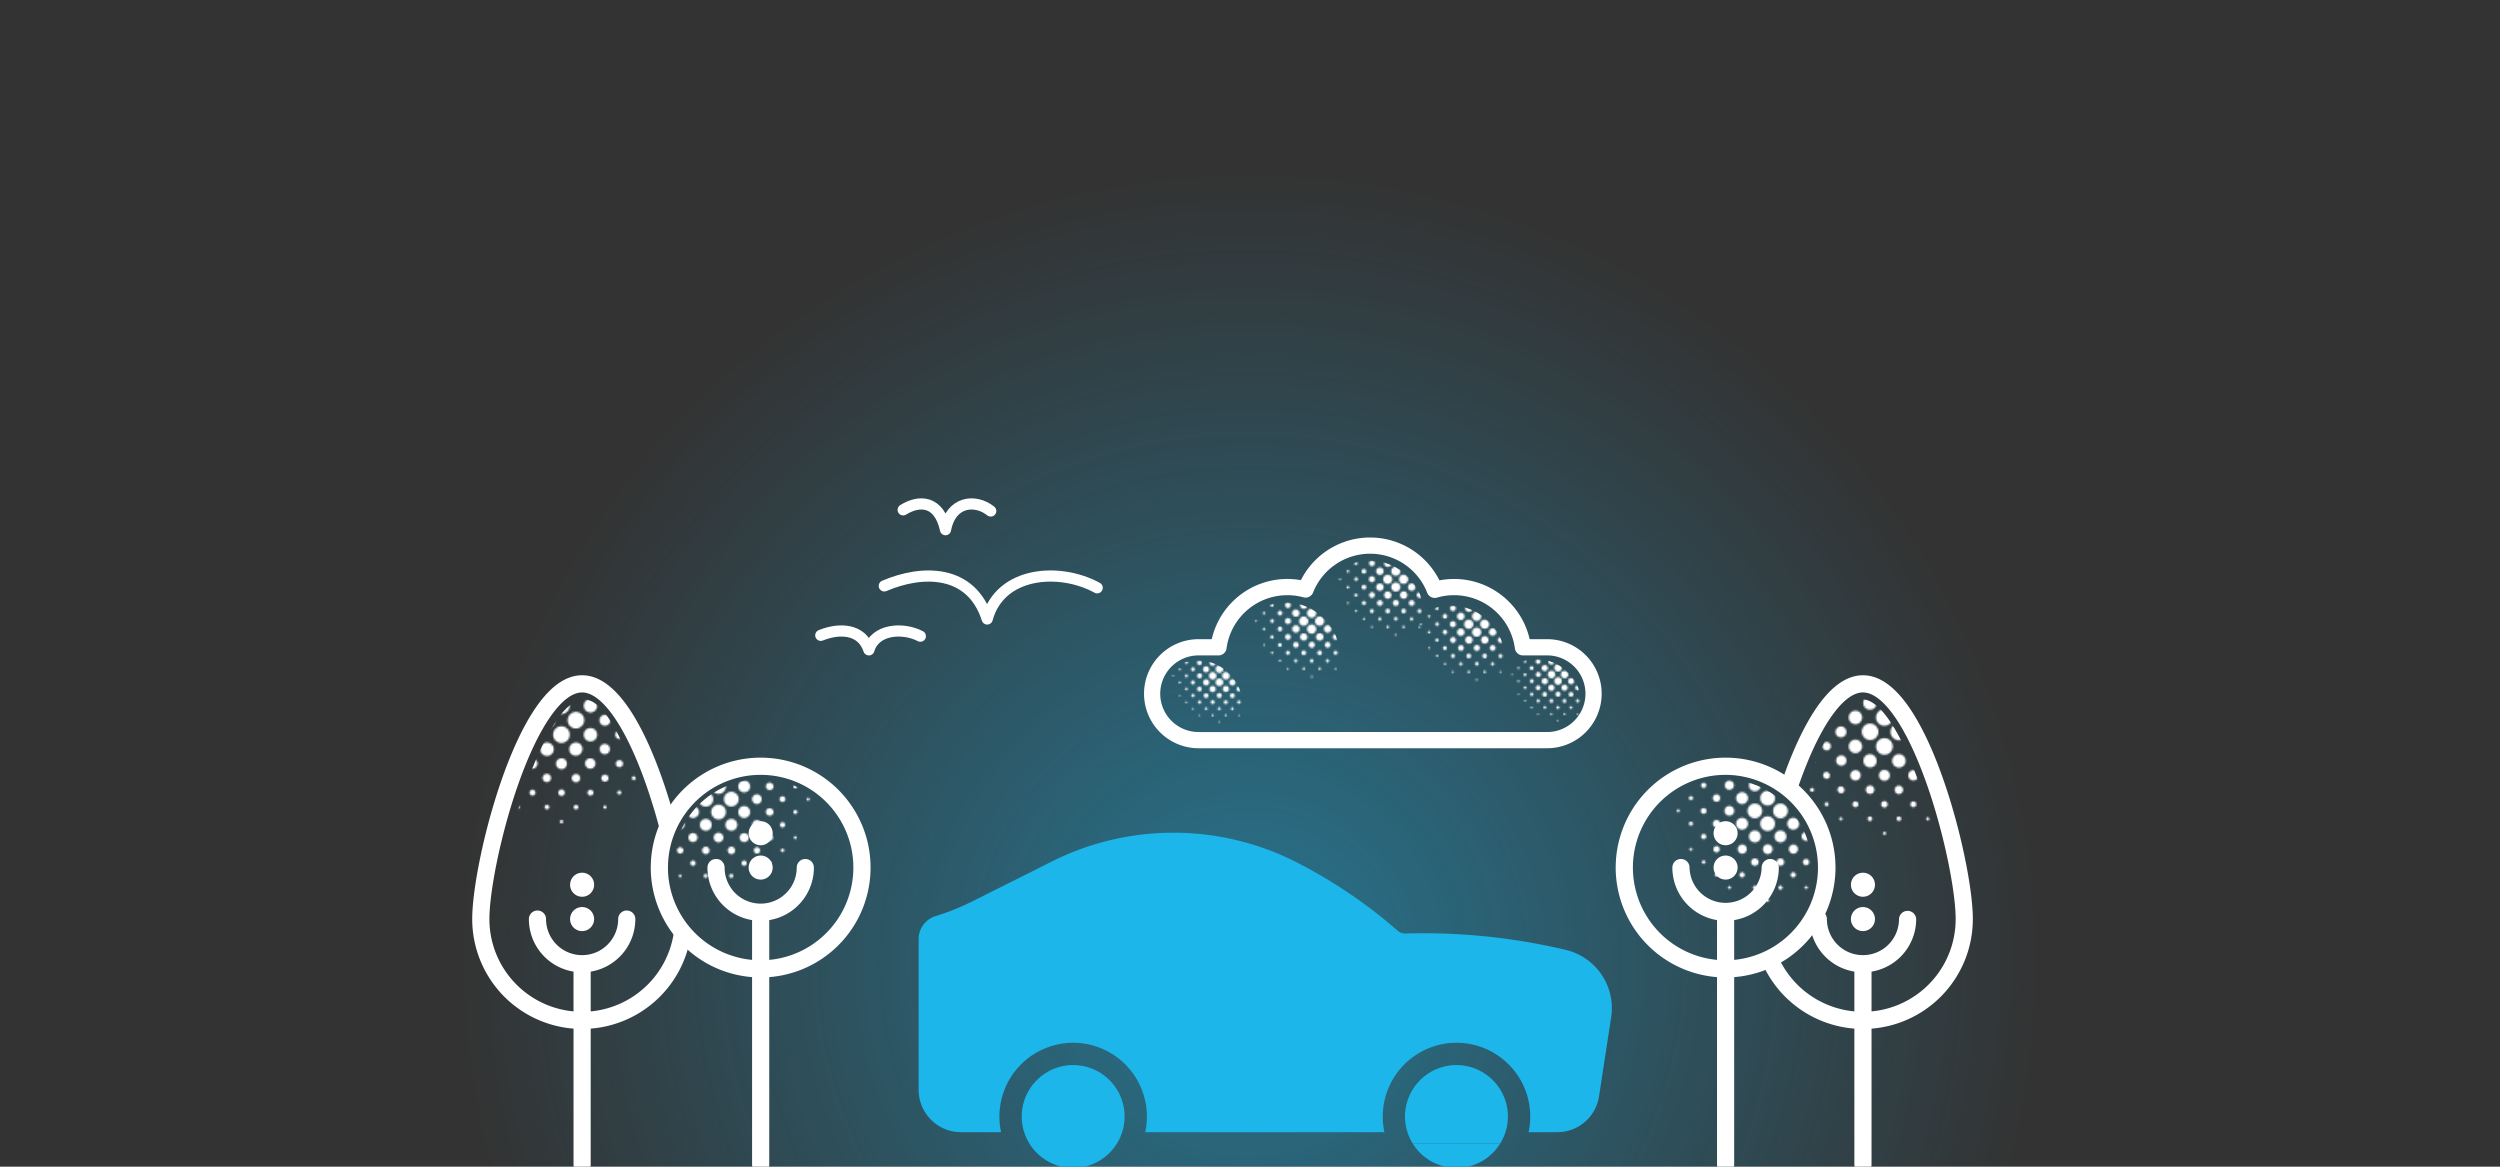 <svg xmlns="http://www.w3.org/2000/svg" fill="none" viewBox="0 0 1500 700">
  <rect x="0" y="0" width="1500" height="700" fill="#333333" stroke="none"/>
  <g clip-path="url(#clip0_433_2591)">
    <circle cx="750" cy="576.89" r="473.88" fill="url(#paint0_radial_433_2591)" opacity=".5"/>
    <path stroke="#fff" stroke-linecap="round" stroke-linejoin="round" stroke-width="6.7" d="M530.57 351.55c22.93-9.87 52.24-9.97 61.75 19.83 7.8-28.67 43.57-31.02 66-18.7M541.9 305.91c9.44-5.92 21.49-5.98 25.4 11.9 3.21-17.2 17.92-18.61 27.14-11.21m-101.98 74.6c10.72-4.35 24.43-4.39 28.88 8.72 3.65-12.61 20.38-13.65 30.87-8.22"/>
    <path fill="#fff" fill-rule="evenodd" d="M1035.36 464.91a55.63 55.63 0 0 0-5.15 111.02v-23.87a31.95 31.95 0 0 1-26.79-31.52 5.15 5.15 0 0 1 10.3 0 21.64 21.64 0 0 0 43.27 0 5.15 5.15 0 0 1 10.3 0 31.94 31.94 0 0 1-26.78 31.52v23.87a55.64 55.64 0 0 0-5.15-111.02Zm5.15 121.36a65.94 65.94 0 1 0-10.3 0v112.49a5.15 5.15 0 1 0 10.3 0V586.27Zm2.06-65.73a7.21 7.21 0 1 0-14.42 0 7.21 7.21 0 0 0 14.42 0Zm-7.21-27.81a7.21 7.21 0 1 1 0 14.42 7.21 7.21 0 0 1 0-14.42Z" clip-rule="evenodd"/>
    <path fill="#fff" fill-rule="evenodd" d="M1077.29 476.94c.76-2.32 1.55-4.64 2.36-6.93 5.43-15.36 11.8-29.38 18.71-39.45 7.14-10.43 13.79-15.1 19.41-15.1 5.62 0 12.27 4.67 19.41 15.1 6.91 10.07 13.28 24.1 18.71 39.45 10.9 30.79 17.51 65.46 17.51 81.44a55.64 55.64 0 0 1-50.48 55.39v-23.87a31.95 31.95 0 0 0 26.79-31.52 5.16 5.16 0 0 0-10.31 0 21.63 21.63 0 1 1-43.26 0 5.15 5.15 0 0 0-7.7-4.48 59.06 59.06 0 0 1-2.61 4.52 31.96 31.96 0 0 0 26.79 31.48v23.87a55.67 55.67 0 0 1-46.94-35.83 59.83 59.83 0 0 1-9.33 4.46 65.99 65.99 0 0 0 56.27 41.7v81.59a5.15 5.15 0 0 0 10.3 0v-81.58a65.93 65.93 0 0 0 60.78-65.73c0-17.6-6.99-53.49-18.1-84.88-5.56-15.73-12.29-30.7-19.92-41.84-7.4-10.8-16.74-19.57-27.91-19.57-11.16 0-20.51 8.78-27.91 19.57-7.63 11.14-14.36 26.11-19.92 41.84l-1.18 3.4a60.56 60.56 0 0 1 8.53 6.97Zm40.48 67.3a7.21 7.21 0 1 1 0 14.42 7.21 7.21 0 0 1 0-14.43Zm7.21-13.4a7.21 7.21 0 1 0-14.42 0 7.21 7.21 0 0 0 14.42 0Z" clip-rule="evenodd"/>
    <mask id="mask0_433_2591" width="125" height="124" x="1068" y="377" maskUnits="userSpaceOnUse" style="mask-type:alpha">
      <path fill="#1CB6EB" d="M1079.21 465.92a.98.98 0 0 0 0-1.4.98.98 0 0 0-1.39 0 .98.98 0 0 0 0 1.4.98.98 0 0 0 1.39 0Zm8.83 8.83a1.18 1.18 0 1 0-1.67-1.67 1.18 1.18 0 0 0 1.67 1.67Zm8.69 8.68a1.18 1.18 0 1 0-1.67-1.66 1.18 1.18 0 0 0 1.67 1.66Zm8.55 8.56a1 1 0 0 0-1.4-1.4 1 1 0 0 0 0 1.4 1 1 0 0 0 1.4 0Zm-34.75-52.13a1 1 0 0 0 0-1.4 1 1 0 0 0-1.4 1.4 1 1 0 0 0 1.4 0Zm8.95 8.95c.54-.53.54-1.4 0-1.93a1.36 1.36 0 0 0-1.93 0c-.54.53-.54 1.4 0 1.93.53.54 1.4.54 1.93 0Zm8.96 8.96a1.75 1.75 0 1 0-2.48-2.48 1.75 1.75 0 0 0 2.48 2.48Zm8.96 8.96a2.14 2.14 0 0 0-3.02-3.02 2.14 2.14 0 0 0 3.02 3.02Zm8.69 8.69a2.14 2.14 0 0 0-3.02-3.02 2.14 2.14 0 0 0 3.02 3.02Zm8.42 8.42a1.75 1.75 0 1 0-2.48-2.48 1.75 1.75 0 0 0 2.48 2.48Zm8.42 8.42c.53-.54.53-1.4 0-1.94a1.37 1.37 0 0 0-1.94 0c-.53.54-.53 1.4 0 1.94.54.53 1.4.53 1.94 0Zm8.42 8.42a1 1 0 0 0 0-1.4 1 1 0 0 0-1.4 1.4 1 1 0 0 0 1.4 0Zm-51.87-69.24c.54-.54.54-1.4 0-1.94a1.36 1.36 0 0 0-1.93 0 1.37 1.37 0 0 0 1.93 1.94Zm9.1 9.09a1.94 1.94 0 1 0-2.74-2.75 1.94 1.94 0 0 0 2.74 2.75Zm9.09 9.09a2.52 2.52 0 1 0-3.56-3.55 2.52 2.52 0 0 0 3.56 3.55Zm9.1 9.1a3.1 3.1 0 1 0-4.37-4.36 3.1 3.1 0 0 0 4.37 4.36Zm8.68 8.68a3.08 3.08 0 1 0-4.35-4.36 3.08 3.08 0 0 0 4.35 4.37Zm8.29 8.29a2.52 2.52 0 1 0-3.56-3.56 2.52 2.52 0 0 0 3.56 3.56Zm8.28 8.29a1.94 1.94 0 1 0-2.74-2.75 1.94 1.94 0 0 0 2.74 2.75Zm8.28 8.28c.54-.54.54-1.4 0-1.94a1.36 1.36 0 0 0-1.93 0 1.37 1.37 0 0 0 1.93 1.94Zm-61.09-78.47a.98.98 0 0 0 0-1.4.98.98 0 0 0-1.39 0 .98.98 0 0 0 0 1.4.98.98 0 0 0 1.39 0Zm9.23 9.23a1.75 1.75 0 1 0-2.48-2.48 1.75 1.75 0 0 0 2.48 2.48Zm9.23 9.23a2.52 2.52 0 1 0-3.56-3.56 2.52 2.52 0 0 0 3.56 3.56Zm9.23 9.23a3.28 3.28 0 1 0-4.64-4.64 3.28 3.28 0 0 0 4.64 4.64Zm9.23 9.22a4.04 4.04 0 1 0-5.72-5.71 4.04 4.04 0 0 0 5.72 5.71Zm8.69 8.7a4.04 4.04 0 1 0-5.71-5.72 4.04 4.04 0 0 0 5.71 5.71Zm8.15 8.14a3.28 3.28 0 1 0-4.64-4.64 3.28 3.28 0 0 0 4.64 4.64Zm8.14 8.15a2.5 2.5 0 1 0-3.55-3.56 2.5 2.5 0 0 0 3.55 3.56Zm8.16 8.15a1.75 1.75 0 1 0-2.48-2.48 1.75 1.75 0 0 0 2.48 2.48Zm8.14 8.15a1 1 0 0 0-1.4-1.4 1 1 0 0 0 0 1.4 1 1 0 0 0 1.4 0Zm-69.37-86.75a1.18 1.18 0 1 0-1.67-1.67 1.18 1.18 0 0 0 1.67 1.67Zm9.36 9.36a2.14 2.14 0 1 0-3.02-3.01 2.14 2.14 0 0 0 3.02 3Zm9.37 9.36a3.1 3.1 0 1 0-4.37-4.36 3.1 3.1 0 0 0 4.37 4.36Zm9.36 9.37a4.04 4.04 0 1 0-5.72-5.72 4.04 4.04 0 0 0 5.72 5.72Zm9.36 9.37a5 5 0 1 0-7.07-7.07 5 5 0 0 0 7.07 7.06Zm8.69 8.68a5 5 0 1 0-7.08-7.07 5 5 0 0 0 7.08 7.07Zm8.02 8.02a4.04 4.04 0 1 0-5.72-5.72 4.04 4.04 0 0 0 5.72 5.71Zm8.01 8a3.08 3.08 0 1 0-4.37-4.36 3.08 3.08 0 1 0 4.37 4.37Zm8.01 8.02c.84-.83.84-2.18 0-3.02a2.13 2.13 0 0 0-3.01 0 2.12 2.12 0 0 0 0 3.02c.83.83 2.18.83 3.01 0Zm8.02 8.01a1.18 1.18 0 1 0-1.67-1.66 1.18 1.18 0 0 0 1.67 1.66Zm-69.51-86.88a1.18 1.18 0 1 0-1.67-1.67 1.18 1.18 0 0 0 1.67 1.67Zm9.36 9.36a2.14 2.14 0 1 0-3.02-3.01 2.14 2.14 0 0 0 3.02 3.01Zm9.36 9.36a3.08 3.08 0 1 0-4.35-4.36 3.08 3.08 0 0 0 4.35 4.36Zm9.37 9.37a4.04 4.04 0 1 0-5.72-5.72 4.04 4.04 0 0 0 5.72 5.72Zm9.36 9.36a5 5 0 1 0-7.08-7.07 5 5 0 0 0 7.08 7.07Zm8.69 8.7a5 5 0 1 0-7.08-7.08 5 5 0 0 0 7.08 7.07Zm8.01 8a4.04 4.04 0 1 0-5.72-5.71 4.04 4.04 0 0 0 5.72 5.71Zm8.02 8.02a3.1 3.1 0 1 0-4.37-4.36 3.1 3.1 0 0 0 4.37 4.36Zm8.01 8.01a2.14 2.14 0 0 0-3.02-3.02 2.14 2.14 0 0 0 3.02 3.02Zm8.01 8.02c.47-.46.47-1.21 0-1.67a1.17 1.17 0 0 0-1.66 0c-.46.46-.46 1.2 0 1.67.46.45 1.2.45 1.66 0Zm-69.64-87.03a.99.99 0 1 0-1.4-1.4.99.99 0 0 0 1.4 1.4Zm9.23 9.23a1.75 1.75 0 1 0-2.48-2.48 1.75 1.75 0 0 0 2.48 2.48Zm9.23 9.23a2.52 2.52 0 1 0-3.56-3.56 2.52 2.52 0 0 0 3.56 3.56Zm9.23 9.22a3.28 3.28 0 1 0-4.64-4.63 3.28 3.28 0 0 0 4.64 4.64Zm9.23 9.24a4.05 4.05 0 1 0-5.72-5.72 4.05 4.05 0 0 0 5.72 5.72Zm8.68 8.69a4.04 4.04 0 1 0-5.72-5.72 4.04 4.04 0 0 0 5.72 5.72Zm8.15 8.15a3.28 3.28 0 1 0-4.64-4.64 3.28 3.28 0 0 0 4.64 4.64Zm8.15 8.14a2.52 2.52 0 1 0-3.56-3.55 2.52 2.52 0 0 0 3.56 3.55Zm8.15 8.15a1.75 1.75 0 1 0-2.48-2.48 1.75 1.75 0 0 0 2.48 2.48Zm8.15 8.15a1 1 0 0 0-1.4-1.4 1 1 0 0 0 0 1.4 1 1 0 0 0 1.4 0ZM1122.93 388c.53-.54.53-1.41 0-1.94a1.37 1.37 0 0 0-1.94 0 1.37 1.37 0 0 0 1.94 1.93Zm9.09 9.09a1.94 1.94 0 1 0-2.74-2.75 1.94 1.94 0 0 0 2.74 2.75Zm9.09 9.09a2.5 2.5 0 1 0-3.55 0 2.5 2.5 0 0 0 3.55 0Zm9.1 9.09a3.08 3.08 0 1 0-4.37-4.36 3.08 3.08 0 1 0 4.37 4.36Zm8.69 8.69a3.1 3.1 0 1 0-4.37-4.36 3.1 3.1 0 0 0 4.37 4.36Zm8.28 8.29a2.52 2.52 0 1 0-3.56-3.56 2.52 2.52 0 0 0 3.56 3.56Zm8.29 8.28a1.95 1.95 0 1 0-2.75-2.75 1.95 1.95 0 0 0 2.75 2.75Zm8.28 8.28c.53-.53.53-1.4 0-1.93a1.37 1.37 0 0 0-1.94 1.93c.54.54 1.4.54 1.94 0Zm-52.4-69.78a1 1 0 0 0 0-1.4 1 1 0 0 0-1.4 1.4 1 1 0 0 0 1.4 0Zm8.95 8.97c.54-.54.54-1.41 0-1.94a1.36 1.36 0 0 0-1.93 0c-.54.53-.54 1.4 0 1.93.53.54 1.4.54 1.93 0Zm8.97 8.95a1.75 1.75 0 1 0-2.48-2.48 1.75 1.75 0 0 0 2.48 2.48Zm8.95 8.96c.84-.83.84-2.18 0-3.02a2.13 2.13 0 0 0-3.01 0 2.12 2.12 0 0 0 0 3.02c.83.83 2.18.83 3.01 0Zm8.69 8.69a2.14 2.14 0 1 0-3.02-3.01 2.14 2.14 0 0 0 3.02 3Zm8.42 8.42a1.75 1.75 0 1 0-2.48-2.48 1.75 1.75 0 0 0 2.48 2.48Zm8.42 8.42c.53-.54.53-1.4 0-1.94a1.37 1.37 0 0 0-1.94 0 1.37 1.37 0 0 0 1.94 1.94Zm8.42 8.42a1 1 0 0 0 0-1.4 1 1 0 0 0-1.4 1.4 1 1 0 0 0 1.4 0Zm-34.76-52.14a.99.99 0 1 0-1.4-1.4.99.99 0 0 0 1.4 1.4Zm8.83 8.83a1.18 1.18 0 1 0-1.67-1.67 1.18 1.18 0 0 0 1.67 1.67Zm8.68 8.69c.47-.47.47-1.21 0-1.67a1.17 1.17 0 0 0-1.66 0c-.46.46-.46 1.2 0 1.67.46.45 1.2.45 1.66 0Zm8.56 8.55a1 1 0 0 0-1.4-1.4 1 1 0 0 0 0 1.4 1 1 0 0 0 1.4 0Z"/>
    </mask>
    <g mask="url(#mask0_433_2591)">
      <path fill="#fff" d="M1165.67 521.57c0 29.1-26.05 35.84-55.15 35.84-29.11 0-36.53-21.15-36.53-50.26 7.72-30.9 24.72-87.57 43.27-87.57 18.54 0 39.66 57.18 48.41 101.99Z"/>
    </g>
    <mask id="mask1_433_2591" width="111" height="111" x="1005" y="431" maskUnits="userSpaceOnUse" style="mask-type:alpha">
      <path fill="#1CB6EB" d="M1015.16 510.19a.88.88 0 0 0 0-1.24.87.87 0 0 0-1.23 0 .88.88 0 0 0 0 1.24c.34.34.89.34 1.23 0Zm7.8 7.79c.4-.4.4-1.06 0-1.47-.41-.4-1.07-.4-1.48 0-.4.4-.4 1.07 0 1.47.41.4 1.07.4 1.48 0Zm7.67 7.68a1.04 1.04 0 1 0-1.47-1.48 1.04 1.04 0 0 0 1.47 1.48Zm7.56 7.55a.88.88 0 1 0-1.24-1.23.88.88 0 0 0 1.24 1.23Zm-30.7-46.05a.88.88 0 1 0-1.24-1.23.88.88 0 0 0 1.24 1.23Zm7.91 7.91a1.2 1.2 0 0 0 0-1.7 1.21 1.21 0 1 0 0 1.7Zm7.92 7.93c.6-.61.6-1.6 0-2.2a1.55 1.55 0 1 0 0 2.2Zm7.91 7.9a1.89 1.89 0 1 0-2.67 0c.74.74 1.93.74 2.67 0Zm7.67 7.68c.74-.74.74-1.93 0-2.67a1.88 1.88 0 1 0-2.66 2.67c.73.73 1.93.73 2.66 0Zm7.44 7.44c.61-.6.61-1.59 0-2.2a1.55 1.55 0 1 0 0 2.2Zm7.44 7.43a1.2 1.2 0 0 0 0-1.7 1.21 1.21 0 1 0 0 1.7Zm7.43 7.44a.88.88 0 0 0 0-1.24.87.87 0 0 0-1.23 0 .88.88 0 0 0 0 1.24c.34.34.89.34 1.23 0Zm-45.81-61.16c.47-.48.47-1.24 0-1.72a1.21 1.21 0 1 0 0 1.72Zm8.03 8.03a1.7 1.7 0 0 0 0-2.43 1.72 1.72 0 1 0 0 2.43Zm8.04 8.03a2.22 2.22 0 1 0-3.14-3.14 2.22 2.22 0 0 0 3.14 3.14Zm8.03 8.03a2.73 2.73 0 1 0-3.86-3.85 2.73 2.73 0 0 0 3.86 3.85Zm7.68 7.68a2.73 2.73 0 1 0-3.86-3.85 2.73 2.73 0 0 0 3.86 3.85Zm7.31 7.32a2.22 2.22 0 1 0-3.14-3.14 2.22 2.22 0 1 0 3.14 3.14Zm7.32 7.31a1.72 1.72 0 1 0-2.43-2.42 1.72 1.72 0 0 0 2.43 2.42Zm7.32 7.32a1.2 1.2 0 0 0 0-1.7 1.21 1.21 0 1 0 0 1.7Zm-53.97-69.31a.88.88 0 0 0 0-1.24.87.87 0 0 0-1.23 0 .88.88 0 0 0 0 1.24c.34.34.89.34 1.23 0Zm8.16 8.16c.6-.61.6-1.6 0-2.2a1.55 1.55 0 1 0 0 2.2Zm8.15 8.14a2.22 2.22 0 1 0-3.14-3.14 2.22 2.22 0 0 0 3.14 3.14Zm8.15 8.16a2.9 2.9 0 1 0-4.1-4.1 2.9 2.9 0 0 0 4.1 4.1Zm8.15 8.15a3.57 3.57 0 1 0-5.05-5.05 3.57 3.57 0 0 0 5.05 5.05Zm7.68 7.67a3.57 3.57 0 1 0-5.05-5.05 3.57 3.57 0 0 0 5.05 5.05Zm7.19 7.2a2.9 2.9 0 1 0-4.1-4.1 2.9 2.9 0 0 0 4.1 4.1Zm7.2 7.2a2.22 2.22 0 1 0-3.14-3.14 2.22 2.22 0 1 0 3.14 3.14Zm7.2 7.2c.61-.6.61-1.59 0-2.2a1.55 1.55 0 1 0 0 2.2Zm7.2 7.19a.88.88 0 1 0-1.24-1.23.88.88 0 0 0 1.24 1.23Zm-61.28-76.63c.4-.4.4-1.06 0-1.47-.41-.4-1.07-.4-1.48 0-.4.4-.4 1.06 0 1.47.41.4 1.07.4 1.48 0Zm8.27 8.27a1.89 1.89 0 1 0-2.67 0c.74.74 1.93.74 2.67 0Zm8.27 8.27a2.73 2.73 0 1 0-3.86-3.86 2.73 2.73 0 0 0 3.86 3.86Zm8.27 8.28a3.56 3.56 0 1 0-5.03-5.06 3.56 3.56 0 0 0 5.03 5.06Zm8.27 8.27a4.4 4.4 0 1 0-6.24-6.25 4.4 4.4 0 1 0 6.24 6.25Zm7.68 7.67a4.42 4.42 0 1 0-6.27-6.24 4.42 4.42 0 0 0 6.27 6.24Zm7.08 7.08a3.57 3.57 0 1 0-5.05-5.05 3.57 3.57 0 0 0 5.05 5.05Zm7.08 7.08a2.73 2.73 0 1 0-3.86-3.85 2.73 2.73 0 0 0 3.86 3.85Zm7.07 7.08c.74-.74.74-1.93 0-2.67a1.88 1.88 0 1 0-2.66 2.67c.73.73 1.93.73 2.66 0Zm7.08 7.08a1.04 1.04 0 1 0-1.47-1.48 1.04 1.04 0 0 0 1.47 1.48Zm-61.4-76.76c.41-.4.41-1.06 0-1.47a1.04 1.04 0 1 0 0 1.48Zm8.27 8.28c.74-.74.74-1.93 0-2.67a1.88 1.88 0 0 0-2.66 0 1.88 1.88 0 0 0 0 2.67c.73.73 1.93.73 2.66 0Zm8.28 8.27a2.73 2.73 0 1 0-3.86-3.86 2.73 2.73 0 0 0 3.86 3.86Zm8.27 8.27a3.57 3.57 0 1 0-5.05-5.06 3.57 3.57 0 0 0 5.05 5.06Zm8.27 8.28a4.42 4.42 0 1 0-6.27-6.25 4.42 4.42 0 0 0 6.27 6.24Zm7.67 7.67a4.4 4.4 0 1 0-6.24-6.25 4.4 4.4 0 1 0 6.24 6.25Zm7.08 7.08a3.57 3.57 0 1 0-5.05-5.05 3.57 3.57 0 0 0 5.05 5.05Zm7.08 7.07a2.73 2.73 0 1 0-3.86-3.85 2.73 2.73 0 0 0 3.86 3.85Zm7.08 7.08c.74-.73.74-1.93 0-2.66a1.89 1.89 0 0 0-2.67 2.66c.74.74 1.93.74 2.67 0Zm7.08 7.08a1.04 1.04 0 1 0-1.47-1.47 1.04 1.04 0 1 0 1.47 1.47Zm-61.52-76.87a.88.88 0 1 0-1.24-1.23.88.88 0 0 0 1.24 1.23Zm8.15 8.15a1.55 1.55 0 1 0-2.19-2.2 1.55 1.55 0 0 0 2.19 2.2Zm8.15 8.16a2.22 2.22 0 1 0-3.14-3.15 2.22 2.22 0 1 0 3.14 3.15Zm8.15 8.15a2.9 2.9 0 1 0-4.1-4.1 2.9 2.9 0 0 0 4.1 4.1Zm8.16 8.15a3.57 3.57 0 1 0-5.05-5.06 3.57 3.57 0 0 0 5.05 5.06Zm7.67 7.68a3.56 3.56 0 1 0-5.03-5.06 3.56 3.56 0 0 0 5.03 5.06Zm7.2 7.2a2.9 2.9 0 1 0-4.1-4.1 2.9 2.9 0 0 0 4.1 4.1Zm7.2 7.19a2.22 2.22 0 1 0-3.14-3.14 2.22 2.22 0 0 0 3.14 3.14Zm7.2 7.21c.6-.61.6-1.6 0-2.2a1.55 1.55 0 1 0 0 2.2Zm7.19 7.19a.86.86 0 0 0 0-1.24.87.87 0 0 0-1.23 0 .88.88 0 0 0 0 1.24c.34.34.89.34 1.23 0Zm-53.48-68.84a1.21 1.21 0 1 0-1.71-1.7 1.21 1.21 0 0 0 1.71 1.7Zm8.03 8.03a1.72 1.72 0 1 0-2.43-2.42 1.72 1.72 0 0 0 2.43 2.42Zm8.03 8.04a2.22 2.22 0 1 0-3.14-3.15 2.22 2.22 0 1 0 3.14 3.15Zm8.04 8.03a2.73 2.73 0 1 0-3.86-3.86 2.73 2.73 0 0 0 3.86 3.86Zm7.67 7.67a2.73 2.73 0 1 0-3.86-3.86 2.73 2.73 0 0 0 3.86 3.86Zm7.32 7.32a2.22 2.22 0 1 0-3.14-3.14 2.22 2.22 0 0 0 3.14 3.14Zm7.32 7.32a1.72 1.72 0 1 0-2.43-2.43 1.72 1.72 0 0 0 2.43 2.43Zm7.31 7.31a1.2 1.2 0 0 0 0-1.7 1.21 1.21 0 1 0 0 1.7Zm-46.29-61.63a.88.88 0 0 0 0-1.24.87.87 0 0 0-1.23 0 .88.88 0 0 0 0 1.24c.34.34.89.34 1.23 0Zm7.92 7.91a1.21 1.21 0 1 0-1.71-1.7 1.21 1.21 0 0 0 1.71 1.7Zm7.91 7.91a1.55 1.55 0 1 0-2.19-2.2 1.55 1.55 0 0 0 2.19 2.2Zm7.91 7.92c.74-.74.74-1.93 0-2.67a1.88 1.88 0 0 0-2.66 0 1.88 1.88 0 0 0 0 2.67c.73.73 1.93.73 2.66 0Zm7.68 7.67c.74-.73.74-1.93 0-2.66a1.89 1.89 0 0 0-2.67 2.66c.74.74 1.93.74 2.67 0Zm7.44 7.45c.6-.61.6-1.6 0-2.2a1.55 1.55 0 1 0 0 2.2Zm7.43 7.43c.47-.48.47-1.24 0-1.72a1.21 1.21 0 1 0 0 1.72Zm7.44 7.43a.88.88 0 1 0-1.24-1.23.88.88 0 0 0 1.24 1.23Zm-30.7-46.05a.88.88 0 1 0-1.24-1.23.88.88 0 0 0 1.24 1.23Zm7.79 7.79c.41-.4.41-1.06 0-1.47a1.04 1.04 0 1 0 0 1.48Zm7.68 7.68a1.04 1.04 0 1 0-1.47-1.47c-.41.4-.41 1.06 0 1.47.4.4 1.06.4 1.47 0Zm7.55 7.56a.86.86 0 0 0 0-1.24.87.87 0 0 0-1.23 0 .88.88 0 0 0 0 1.24c.34.34.89.34 1.23 0Z"/>
    </mask>
    <g mask="url(#mask1_433_2591)">
      <circle cx="1034.28" cy="520.16" r="52.71" fill="#fff"/>
    </g>
    <path fill="#fff" fill-rule="evenodd" d="M456.4 464.91a55.63 55.63 0 0 1 5.15 111.02v-23.87a31.94 31.94 0 0 0 26.79-31.52 5.15 5.15 0 1 0-10.3 0 21.63 21.63 0 1 1-43.27 0 5.15 5.15 0 1 0-10.3 0 31.94 31.94 0 0 0 26.78 31.52v23.87a55.63 55.63 0 0 1 5.15-111.02Zm-5.15 121.36a65.94 65.94 0 1 1 10.3 0v112.49a5.15 5.15 0 0 1-10.3 0V586.27Zm-2.06-65.73a7.21 7.21 0 1 1 14.42 0 7.21 7.21 0 0 1-14.42 0Zm7.21-27.81a7.21 7.21 0 1 0 0 14.42 7.21 7.21 0 0 0 0-14.42Z" clip-rule="evenodd"/>
    <path fill="#fff" fill-rule="evenodd" d="M398.06 506.55a359.6 359.6 0 0 0-10.67-36.54c-5.44-15.36-11.8-29.38-18.72-39.45-7.14-10.43-13.79-15.1-19.4-15.1-5.63 0-12.27 4.67-19.41 15.1-6.91 10.07-13.29 24.1-18.72 39.45-10.9 30.79-17.5 65.46-17.5 81.44a55.63 55.63 0 0 0 50.47 55.39v-23.87a31.94 31.94 0 0 1-26.78-31.52 5.15 5.15 0 1 1 10.3 0 21.63 21.63 0 0 0 43.27 0 5.15 5.15 0 1 1 10.3 0 31.95 31.95 0 0 1-26.78 31.52v23.87a55.63 55.63 0 0 0 50.45-57.07 60.05 60.05 0 0 0 9.49 12.2 65.96 65.96 0 0 1-59.94 55.2v81.59a5.15 5.15 0 1 1-10.3 0v-81.58a65.94 65.94 0 0 1-60.79-65.73c0-17.6 7-53.49 18.1-84.88 5.57-15.73 12.3-30.7 19.93-41.84 7.4-10.8 16.74-19.57 27.9-19.57 11.17 0 20.51 8.78 27.91 19.57 7.64 11.14 14.36 26.11 19.93 41.84 2.7 7.65 5.17 15.57 7.34 23.42a59.39 59.39 0 0 0-6.38 16.56Zm-48.8 37.68a7.21 7.21 0 1 0 0 14.43 7.21 7.21 0 0 0 0-14.43Zm-7.2-13.39a7.21 7.21 0 1 1 14.42 0 7.21 7.21 0 0 1-14.43 0Z" clip-rule="evenodd"/>
    <mask id="mask2_433_2591" width="124" height="124" x="275" y="370" maskUnits="userSpaceOnUse" style="mask-type:alpha">
      <path fill="#1CB6EB" d="M388.34 458.92a.99.99 0 1 1 1.4-1.4.99.99 0 0 1-1.4 1.4Zm-8.83 8.83a1.18 1.18 0 1 1 1.67-1.67 1.18 1.18 0 0 1-1.67 1.67Zm-8.69 8.68a1.18 1.18 0 1 1 1.67-1.66 1.18 1.18 0 0 1-1.67 1.66Zm-8.55 8.56a.99.99 0 1 1 1.4-1.4.99.99 0 0 1-1.4 1.4Zm34.75-52.13a.99.99 0 1 1 1.4-1.4.99.99 0 0 1-1.4 1.4Zm-8.95 8.95a1.37 1.37 0 1 1 1.93-1.93 1.37 1.37 0 0 1-1.93 1.93Zm-8.97 8.96a1.75 1.75 0 1 1 2.49-2.48 1.75 1.75 0 0 1-2.48 2.48Zm-8.95 8.96a2.13 2.13 0 1 1 3.02-3.02 2.13 2.13 0 0 1-3.02 3.02Zm-8.69 8.69a2.13 2.13 0 1 1 3.02-3.02 2.13 2.13 0 0 1-3.02 3.02Zm-8.42 8.42a1.75 1.75 0 1 1 2.48-2.48 1.75 1.75 0 0 1-2.48 2.48Zm-8.42 8.42a1.37 1.37 0 1 1 1.94-1.94 1.37 1.37 0 0 1-1.94 1.94Zm-8.42 8.42a.99.99 0 1 1 1.4-1.4.99.99 0 0 1-1.4 1.4Zm51.87-69.24a1.37 1.37 0 1 1 1.93-1.94 1.37 1.37 0 0 1-1.93 1.94Zm-9.1 9.09a1.94 1.94 0 1 1 2.75-2.75 1.94 1.94 0 0 1-2.75 2.75Zm-9.09 9.09a2.51 2.51 0 1 1 3.56-3.55 2.51 2.51 0 0 1-3.56 3.55Zm-9.09 9.1a3.09 3.09 0 1 1 4.36-4.37 3.09 3.09 0 0 1-4.36 4.37Zm-8.69 8.68a3.09 3.09 0 1 1 4.36-4.36 3.09 3.09 0 0 1-4.36 4.37Zm-8.29 8.29a2.51 2.51 0 1 1 3.56-3.56 2.51 2.51 0 0 1-3.56 3.56Zm-8.28 8.29a1.94 1.94 0 1 1 2.75-2.75 1.94 1.94 0 0 1-2.75 2.75Zm-8.28 8.28a1.37 1.37 0 1 1 1.93-1.94 1.37 1.37 0 0 1-1.93 1.94Zm61.09-78.47a.99.99 0 1 1 1.4-1.4.99.99 0 0 1-1.4 1.4Zm-9.24 9.23a1.75 1.75 0 1 1 2.49-2.48 1.75 1.75 0 0 1-2.48 2.48Zm-9.22 9.23a2.52 2.52 0 1 1 3.56-3.56 2.52 2.52 0 0 1-3.56 3.56Zm-9.23 9.23a3.28 3.28 0 1 1 4.64-4.64 3.28 3.28 0 0 1-4.64 4.64Zm-9.23 9.22a4.04 4.04 0 1 1 5.72-5.71 4.04 4.04 0 0 1-5.72 5.71Zm-8.69 8.7a4.04 4.04 0 1 1 5.71-5.72 4.04 4.04 0 0 1-5.7 5.71Zm-8.15 8.14a3.28 3.28 0 1 1 4.64-4.64 3.28 3.28 0 0 1-4.64 4.64Zm-8.14 8.15a2.52 2.52 0 1 1 3.55-3.56 2.52 2.52 0 0 1-3.55 3.56Zm-8.15 8.15a1.75 1.75 0 1 1 2.47-2.48 1.75 1.75 0 0 1-2.47 2.48Zm-8.15 8.15a.99.99 0 1 1 1.4-1.4.99.99 0 0 1-1.4 1.4Zm69.37-86.75a1.18 1.18 0 1 1 1.67-1.67 1.18 1.18 0 0 1-1.67 1.67Zm-9.36 9.36a2.13 2.13 0 1 1 3.02-3.02 2.13 2.13 0 0 1-3.02 3.02Zm-9.36 9.36a3.09 3.09 0 1 1 4.36-4.36 3.09 3.09 0 0 1-4.36 4.36Zm-9.37 9.37a4.04 4.04 0 1 1 5.72-5.72 4.04 4.04 0 0 1-5.72 5.72Zm-9.36 9.37a5 5 0 1 1 7.07-7.08 5 5 0 0 1-7.07 7.07Zm-8.69 8.68a5 5 0 1 1 7.07-7.07 5 5 0 0 1-7.07 7.07Zm-8.02 8.02a4.04 4.04 0 1 1 5.72-5.72 4.04 4.04 0 0 1-5.72 5.71Zm-8.01 8a3.09 3.09 0 1 1 4.36-4.36 3.09 3.09 0 0 1-4.36 4.37Zm-8.01 8.02a2.13 2.13 0 1 1 3.01-3.02 2.13 2.13 0 0 1-3.01 3.02Zm-8.02 8.01a1.18 1.18 0 1 1 1.67-1.66 1.18 1.18 0 0 1-1.67 1.66Zm69.51-86.88a1.18 1.18 0 1 1 1.67-1.67 1.18 1.18 0 0 1-1.67 1.67Zm-9.36 9.36a2.13 2.13 0 1 1 3.02-3.02 2.13 2.13 0 0 1-3.02 3.02Zm-9.36 9.36a3.09 3.09 0 1 1 4.36-4.36 3.09 3.09 0 0 1-4.36 4.36Zm-9.37 9.37a4.04 4.04 0 1 1 5.72-5.72 4.04 4.04 0 0 1-5.72 5.72Zm-9.36 9.36a5 5 0 1 1 7.07-7.07 5 5 0 0 1-7.07 7.07Zm-8.69 8.7a5 5 0 1 1 7.07-7.08 5 5 0 0 1-7.07 7.07Zm-8.01 8a4.04 4.04 0 1 1 5.72-5.71 4.04 4.04 0 0 1-5.72 5.71Zm-8.02 8.02a3.09 3.09 0 1 1 4.37-4.37 3.09 3.09 0 0 1-4.37 4.37Zm-8.01 8.01a2.13 2.13 0 1 1 3.02-3.02 2.13 2.13 0 0 1-3.02 3.02Zm-8.01 8.02a1.18 1.18 0 1 1 1.66-1.67 1.18 1.18 0 0 1-1.67 1.67Zm69.64-87.03a.99.99 0 1 1 1.4-1.4.99.99 0 0 1-1.4 1.4Zm-9.23 9.23a1.75 1.75 0 1 1 2.48-2.48 1.75 1.75 0 0 1-2.48 2.48Zm-9.23 9.23a2.51 2.51 0 1 1 3.55-3.56 2.51 2.51 0 0 1-3.55 3.56Zm-9.23 9.22a3.28 3.28 0 1 1 4.64-4.63 3.28 3.28 0 0 1-4.64 4.64Zm-9.23 9.24a4.04 4.04 0 1 1 5.72-5.72 4.04 4.04 0 0 1-5.72 5.72Zm-8.68 8.69a4.04 4.04 0 1 1 5.72-5.72 4.04 4.04 0 0 1-5.72 5.72Zm-8.15 8.15a3.28 3.28 0 1 1 4.63-4.64 3.28 3.28 0 0 1-4.63 4.64Zm-8.15 8.14a2.51 2.51 0 1 1 3.55-3.55 2.51 2.51 0 0 1-3.55 3.55Zm-8.15 8.15a1.75 1.75 0 1 1 2.48-2.48 1.75 1.75 0 0 1-2.48 2.48Zm-8.15 8.15a.99.99 0 1 1 1.4-1.4.99.99 0 0 1-1.4 1.4ZM344.62 381a1.37 1.37 0 1 1 1.94-1.94 1.37 1.37 0 0 1-1.94 1.93Zm-9.09 9.09a1.94 1.94 0 1 1 2.75-2.75 1.94 1.94 0 0 1-2.75 2.75Zm-9.09 9.09a2.51 2.51 0 1 1 3.55-3.56 2.51 2.51 0 0 1-3.55 3.56Zm-9.1 9.09a3.09 3.09 0 1 1 4.36-4.36 3.09 3.09 0 0 1-4.36 4.36Zm-8.69 8.69a3.09 3.09 0 1 1 4.37-4.36 3.09 3.09 0 0 1-4.37 4.36Zm-8.28 8.29a2.51 2.51 0 1 1 3.55-3.56 2.51 2.51 0 0 1-3.55 3.56Zm-8.29 8.28a1.94 1.94 0 1 1 2.75-2.75 1.94 1.94 0 0 1-2.75 2.75Zm-8.28 8.28a1.37 1.37 0 1 1 1.93-1.93 1.37 1.37 0 0 1-1.93 1.93Zm52.4-69.78a.99.99 0 1 1 1.4-1.4.99.99 0 0 1-1.4 1.4Zm-8.95 8.97a1.37 1.37 0 1 1 1.93-1.94 1.37 1.37 0 0 1-1.93 1.93Zm-8.96 8.95a1.75 1.75 0 1 1 2.48-2.48 1.75 1.75 0 0 1-2.48 2.48Zm-8.96 8.96a2.13 2.13 0 1 1 3.02-3.02 2.13 2.13 0 0 1-3.02 3.02Zm-8.69 8.69a2.13 2.13 0 1 1 3.02-3.02 2.13 2.13 0 0 1-3.02 3.02Zm-8.42 8.42a1.75 1.75 0 1 1 2.48-2.48 1.75 1.75 0 0 1-2.48 2.48Zm-8.42 8.42a1.37 1.37 0 1 1 1.93-1.94 1.37 1.37 0 0 1-1.93 1.94Zm-8.42 8.42a.99.99 0 1 1 1.4-1.4.99.99 0 0 1-1.4 1.4Zm34.76-52.14a.99.99 0 1 1 1.4-1.4.99.99 0 0 1-1.4 1.4Zm-8.83 8.83a1.18 1.18 0 1 1 1.67-1.67 1.18 1.18 0 0 1-1.67 1.67Zm-8.68 8.69a1.18 1.18 0 1 1 1.66-1.67 1.18 1.18 0 0 1-1.67 1.67Zm-8.56 8.55a.99.99 0 1 1 1.4-1.4.99.99 0 0 1-1.4 1.4Z"/>
    </mask>
    <g mask="url(#mask2_433_2591)">
      <path fill="#fff" d="M301.88 521.57c0 29.1 26.05 35.84 55.15 35.84 29.11 0 36.53-21.15 36.53-50.26-7.73-30.9-24.72-87.57-43.27-87.57-18.54 0-39.66 57.18-48.41 101.99Z"/>
    </g>
    <mask id="mask3_433_2591" width="110" height="111" x="376" y="424" maskUnits="userSpaceOnUse" style="mask-type:alpha">
      <path fill="#1CB6EB" d="M476.6 503.19a.87.87 0 1 1 1.23-1.24.87.87 0 0 1-1.23 1.24Zm-7.8 7.79a1.04 1.04 0 1 1 1.47-1.47 1.04 1.04 0 0 1-1.47 1.47Zm-7.67 7.68a1.04 1.04 0 1 1 1.47-1.48 1.04 1.04 0 0 1-1.47 1.48Zm-7.56 7.55a.87.87 0 1 1 1.24-1.23.87.87 0 0 1-1.24 1.23Zm30.7-46.05a.87.87 0 1 1 1.24-1.23.87.87 0 0 1-1.24 1.23Zm-7.91 7.91a1.2 1.2 0 1 1 1.7-1.7 1.2 1.2 0 0 1-1.7 1.7Zm-7.92 7.93a1.55 1.55 0 1 1 2.2-2.2 1.55 1.55 0 0 1-2.2 2.2Zm-7.91 7.9a1.88 1.88 0 1 1 2.66-2.66 1.88 1.88 0 0 1-2.66 2.66Zm-7.67 7.68a1.88 1.88 0 1 1 2.66-2.67 1.88 1.88 0 0 1-2.66 2.67Zm-7.44 7.44a1.55 1.55 0 1 1 2.19-2.2 1.55 1.55 0 0 1-2.2 2.2Zm-7.44 7.43a1.21 1.21 0 1 1 1.71-1.7 1.21 1.21 0 0 1-1.7 1.7Zm-7.43 7.44a.87.87 0 1 1 1.23-1.24.87.87 0 0 1-1.23 1.24Zm45.81-61.16a1.21 1.21 0 1 1 1.7-1.72 1.21 1.21 0 0 1-1.7 1.72Zm-8.04 8.03a1.72 1.72 0 1 1 2.43-2.43 1.72 1.72 0 0 1-2.43 2.43Zm-8.02 8.03a2.22 2.22 0 1 1 3.13-3.14 2.22 2.22 0 0 1-3.14 3.14Zm-8.04 8.03a2.73 2.73 0 1 1 3.86-3.85 2.73 2.73 0 0 1-3.86 3.85Zm-7.68 7.68a2.73 2.73 0 1 1 3.87-3.86 2.73 2.73 0 0 1-3.87 3.86Zm-7.31 7.32a2.22 2.22 0 1 1 3.14-3.14 2.22 2.22 0 0 1-3.14 3.14Zm-7.32 7.31a1.72 1.72 0 1 1 2.43-2.42 1.72 1.72 0 0 1-2.43 2.42Zm-7.32 7.32a1.21 1.21 0 1 1 1.71-1.7 1.21 1.21 0 0 1-1.7 1.7Zm53.97-69.31a.87.87 0 1 1 1.23-1.24.87.87 0 0 1-1.23 1.24Zm-8.16 8.16a1.55 1.55 0 1 1 2.2-2.2 1.55 1.55 0 0 1-2.2 2.2Zm-8.14 8.14a2.22 2.22 0 1 1 3.13-3.14 2.22 2.22 0 0 1-3.14 3.14Zm-8.16 8.16a2.9 2.9 0 1 1 4.1-4.1 2.9 2.9 0 0 1-4.1 4.1Zm-8.15 8.15a3.57 3.57 0 1 1 5.05-5.06 3.57 3.57 0 0 1-5.05 5.06Zm-7.68 7.67a3.57 3.57 0 1 1 5.05-5.05 3.57 3.57 0 0 1-5.05 5.05Zm-7.2 7.2a2.9 2.9 0 1 1 4.1-4.1 2.9 2.9 0 0 1-4.1 4.1Zm-7.19 7.2a2.22 2.22 0 1 1 3.14-3.14 2.22 2.22 0 0 1-3.14 3.14Zm-7.2 7.2a1.55 1.55 0 1 1 2.19-2.2 1.55 1.55 0 0 1-2.2 2.2Zm-7.2 7.19a.87.87 0 1 1 1.23-1.23.87.87 0 0 1-1.23 1.23Zm61.28-76.63a1.04 1.04 0 1 1 1.47-1.47 1.04 1.04 0 0 1-1.47 1.47Zm-8.27 8.27a1.89 1.89 0 1 1 2.67-2.66 1.89 1.89 0 0 1-2.67 2.66Zm-8.27 8.27a2.73 2.73 0 1 1 3.86-3.85 2.73 2.73 0 0 1-3.86 3.85Zm-8.27 8.28a3.57 3.57 0 1 1 5.05-5.06 3.57 3.57 0 0 1-5.05 5.06Zm-8.28 8.27a4.42 4.42 0 1 1 6.25-6.25 4.42 4.42 0 0 1-6.25 6.25Zm-7.67 7.67a4.41 4.41 0 1 1 6.24-6.24 4.41 4.41 0 0 1-6.24 6.24Zm-7.08 7.08a3.57 3.57 0 1 1 5.05-5.05 3.57 3.57 0 0 1-5.05 5.05Zm-7.08 7.08a2.73 2.73 0 1 1 3.86-3.86 2.73 2.73 0 0 1-3.86 3.86Zm-7.08 7.08a1.88 1.88 0 1 1 2.67-2.67 1.88 1.88 0 0 1-2.67 2.67Zm-7.07 7.08a1.04 1.04 0 1 1 1.47-1.48 1.04 1.04 0 0 1-1.47 1.48Zm61.4-76.76a1.04 1.04 0 1 1 1.47-1.47 1.04 1.04 0 0 1-1.47 1.48Zm-8.27 8.28a1.89 1.89 0 1 1 2.66-2.67 1.89 1.89 0 0 1-2.66 2.67Zm-8.28 8.27a2.73 2.73 0 1 1 3.86-3.86 2.73 2.73 0 0 1-3.86 3.86Zm-8.27 8.27a3.57 3.57 0 1 1 5.05-5.05 3.57 3.57 0 0 1-5.05 5.05Zm-8.27 8.28a4.41 4.41 0 1 1 6.24-6.25 4.41 4.41 0 0 1-6.24 6.24Zm-7.67 7.67a4.41 4.41 0 1 1 6.24-6.25 4.41 4.41 0 0 1-6.25 6.25Zm-7.08 7.08a3.57 3.57 0 1 1 5.05-5.06 3.57 3.57 0 0 1-5.05 5.06Zm-7.09 7.07a2.73 2.73 0 1 1 3.87-3.85 2.73 2.73 0 0 1-3.86 3.85Zm-7.07 7.08a1.88 1.88 0 1 1 2.66-2.66 1.88 1.88 0 0 1-2.66 2.66Zm-7.08 7.08a1.04 1.04 0 1 1 1.47-1.47 1.04 1.04 0 0 1-1.47 1.47Zm61.52-76.87a.87.87 0 1 1 1.24-1.23.87.87 0 0 1-1.24 1.23Zm-8.15 8.15a1.55 1.55 0 1 1 2.19-2.19 1.55 1.55 0 0 1-2.2 2.2Zm-8.15 8.16a2.22 2.22 0 1 1 3.14-3.15 2.22 2.22 0 0 1-3.14 3.15Zm-8.16 8.15a2.9 2.9 0 1 1 4.1-4.1 2.9 2.9 0 0 1-4.1 4.1Zm-8.15 8.15a3.57 3.57 0 1 1 5.05-5.05 3.57 3.57 0 0 1-5.05 5.05Zm-7.67 7.68a3.57 3.57 0 1 1 5.05-5.06 3.57 3.57 0 0 1-5.05 5.06Zm-7.2 7.2a2.9 2.9 0 1 1 4.1-4.1 2.9 2.9 0 0 1-4.1 4.1Zm-7.19 7.19a2.22 2.22 0 1 1 3.13-3.14 2.22 2.22 0 0 1-3.14 3.14Zm-7.2 7.21a1.55 1.55 0 1 1 2.18-2.2 1.55 1.55 0 0 1-2.19 2.2Zm-7.2 7.19a.87.87 0 1 1 1.23-1.24.87.87 0 0 1-1.24 1.24Zm53.48-68.84a1.2 1.2 0 1 1 1.71-1.71 1.2 1.2 0 0 1-1.7 1.7Zm-8.03 8.03a1.72 1.72 0 1 1 2.43-2.42 1.72 1.72 0 0 1-2.43 2.42Zm-8.03 8.04a2.22 2.22 0 1 1 3.14-3.15 2.22 2.22 0 0 1-3.14 3.15Zm-8.04 8.03a2.73 2.73 0 1 1 3.86-3.86 2.73 2.73 0 0 1-3.86 3.86Zm-7.68 7.67a2.73 2.73 0 1 1 3.86-3.85 2.73 2.73 0 0 1-3.85 3.85Zm-7.3 7.32a2.22 2.22 0 1 1 3.13-3.14 2.22 2.22 0 0 1-3.14 3.14Zm-7.33 7.32a1.72 1.72 0 1 1 2.43-2.43 1.72 1.72 0 0 1-2.43 2.43Zm-7.31 7.31a1.2 1.2 0 1 1 1.7-1.7 1.2 1.2 0 0 1-1.7 1.7Zm46.29-61.63a.87.87 0 1 1 1.23-1.24.87.87 0 0 1-1.23 1.24Zm-7.92 7.91a1.2 1.2 0 1 1 1.71-1.71 1.2 1.2 0 0 1-1.7 1.7Zm-7.91 7.91a1.55 1.55 0 1 1 2.19-2.19 1.55 1.55 0 0 1-2.2 2.2Zm-7.92 7.92a1.89 1.89 0 1 1 2.67-2.67 1.89 1.89 0 0 1-2.67 2.67Zm-7.67 7.67a1.89 1.89 0 1 1 2.67-2.66 1.89 1.89 0 0 1-2.67 2.66Zm-7.43 7.45a1.55 1.55 0 1 1 2.18-2.2 1.55 1.55 0 0 1-2.19 2.2Zm-7.44 7.43a1.21 1.21 0 1 1 1.7-1.72 1.21 1.21 0 0 1-1.7 1.72Zm-7.44 7.43a.87.87 0 1 1 1.23-1.23.87.87 0 0 1-1.23 1.23Zm30.7-46.05a.87.87 0 1 1 1.23-1.23.87.87 0 0 1-1.23 1.23Zm-7.79 7.79a1.04 1.04 0 1 1 1.47-1.47 1.04 1.04 0 0 1-1.47 1.48Zm-7.68 7.68a1.04 1.04 0 1 1 1.47-1.47 1.04 1.04 0 0 1-1.47 1.47Zm-7.55 7.56a.87.87 0 1 1 1.23-1.24.87.87 0 0 1-1.24 1.24Z"/>
    </mask>
    <g mask="url(#mask3_433_2591)">
      <circle cx="52.71" cy="52.71" r="52.71" fill="#fff" transform="matrix(-1 0 0 1 509.18 467.45)"/>
    </g>
    <path fill="#fff" d="M731.1 388.37v4.87c2.44 0 4.5-1.8 4.82-4.22l-4.82-.65Zm52.24-34.67-1.28 4.7c2.39.65 4.89-.6 5.8-2.9l-4.52-1.8Zm77.52.19-4.53 1.77a4.86 4.86 0 0 0 5.89 2.9l-1.36-4.67Zm52.9 34.48-4.83.65a4.86 4.86 0 0 0 4.82 4.22v-4.87Zm-177.84.65a36.81 36.81 0 0 1 36.46-31.91v-9.73a46.54 46.54 0 0 0-46.1 40.35l9.64 1.29Zm36.46-31.91c3.36 0 6.6.45 9.68 1.28l2.55-9.38a46.5 46.5 0 0 0-12.23-1.63v9.73Zm15.48-1.62a36.8 36.8 0 0 1 34.2-23.26v-9.73a46.52 46.52 0 0 0-43.24 29.41l9.04 3.58Zm34.2-23.26a36.8 36.8 0 0 1 34.27 23.43l9.06-3.54a46.53 46.53 0 0 0-43.33-29.62v9.73Zm40.16 26.33a36.5 36.5 0 0 1 10.26-1.45v-9.73c-4.5 0-8.85.64-12.97 1.84l2.7 9.34Zm10.26-1.45a36.81 36.81 0 0 1 36.45 31.9l9.64-1.28a46.54 46.54 0 0 0-46.1-40.35v9.73Zm41.27 36.13h14.53v-9.73h-14.53v9.73Zm14.53 0a23 23 0 0 1 23 22.99H961a32.72 32.72 0 0 0-32.72-32.72v9.73Zm23 22.99a23 23 0 0 1-23 22.99v9.72A32.72 32.72 0 0 0 961 416.23h-9.73Zm-23 22.99H719.13v9.72h209.15v-9.72Zm-209.15 0a22.99 22.99 0 0 1-22.99-23h-9.72a32.72 32.72 0 0 0 32.71 32.72v-9.72Zm-22.99-23a23 23 0 0 1 23-22.98v-9.73a32.72 32.72 0 0 0-32.72 32.72h9.72Zm23-22.98h11.96v-9.73h-11.97v9.73Z"/>
    <mask id="mask4_433_2591" width="68" height="69" x="852" y="340" maskUnits="userSpaceOnUse" style="mask-type:alpha">
      <path fill="#1CB6EB" d="M857.8 389.23a.54.54 0 1 0-.76-.76.54.54 0 0 0 .76.76Zm4.84 4.84a.65.65 0 1 0-.9-.91.65.65 0 0 0 .9.91Zm4.76 4.77a.65.65 0 1 0-.9-.92.65.65 0 0 0 .9.92Zm4.7 4.69a.54.54 0 1 0-.77-.77.54.54 0 0 0 .77.77Zm-19.06-28.59a.54.54 0 1 0-.77-.77.54.54 0 0 0 .77.77Zm4.91 4.91a.75.75 0 1 0-1.06-1.06.75.75 0 0 0 1.06 1.06Zm4.92 4.91a.96.96 0 1 0-1.37-1.36.96.96 0 0 0 1.37 1.37Zm4.91 4.92a1.17 1.17 0 1 0-1.66-1.66 1.17 1.17 0 0 0 1.66 1.66Zm4.76 4.76a1.17 1.17 0 1 0-1.65-1.65 1.17 1.17 0 0 0 1.65 1.65Zm4.62 4.62a.96.96 0 1 0-1.36-1.36.96.96 0 0 0 1.36 1.36Zm4.61 4.61a.75.75 0 1 0-1.06-1.06.75.75 0 0 0 1.06 1.06Zm4.63 4.63a.54.54 0 1 0-.78-.78.54.54 0 0 0 .77.77Zm-28.45-37.98a.75.75 0 1 0-1.06-1.06.75.75 0 0 0 1.06 1.06Zm4.99 4.99a1.07 1.07 0 1 0-1.51-1.5 1.07 1.07 0 0 0 1.5 1.5Zm4.98 4.99a1.38 1.38 0 1 0-1.95-1.95 1.38 1.38 0 0 0 1.95 1.94Zm4.99 4.98a1.7 1.7 0 1 0-2.39-2.4 1.7 1.7 0 0 0 2.4 2.4Zm4.77 4.77a1.7 1.7 0 1 0-2.4-2.4 1.7 1.7 0 0 0 2.4 2.4Zm4.54 4.54a1.38 1.38 0 1 0-1.95-1.95 1.38 1.38 0 0 0 1.95 1.95Zm4.54 4.54a1.07 1.07 0 1 0-1.5-1.5 1.07 1.07 0 0 0 1.5 1.5Zm4.54 4.54a.75.75 0 1 0-1.06-1.06.75.75 0 0 0 1.06 1.06Zm-33.5-43.02a.54.54 0 1 0-.76-.77.54.54 0 0 0 .76.77Zm5.07 5.05a.96.96 0 1 0-1.37-1.35.96.96 0 0 0 1.37 1.36Zm5.05 5.07a1.38 1.38 0 1 0-1.95-1.95 1.38 1.38 0 0 0 1.95 1.95Zm5.07 5.06a1.8 1.8 0 1 0-2.55-2.54 1.8 1.8 0 0 0 2.55 2.54Zm5.06 5.06a2.22 2.22 0 1 0-3.14-3.14 2.22 2.22 0 0 0 3.14 3.14Zm4.76 4.76a2.22 2.22 0 1 0-3.13-3.13 2.22 2.22 0 0 0 3.13 3.13Zm4.47 4.47a1.8 1.8 0 1 0-2.54-2.54 1.8 1.8 0 0 0 2.54 2.54Zm4.47 4.47a1.38 1.38 0 1 0-1.95-1.95 1.38 1.38 0 0 0 1.95 1.95Zm4.47 4.47a.96.96 0 1 0-1.36-1.36.96.96 0 0 0 1.36 1.36Zm4.46 4.47a.54.54 0 1 0-.76-.77.54.54 0 0 0 .76.77Zm-38.04-47.58a.65.65 0 1 0-.9-.9.65.65 0 0 0 .9.9Zm5.14 5.14a1.17 1.17 0 1 0-1.66-1.65 1.17 1.17 0 0 0 1.66 1.65Zm5.13 5.14a1.7 1.7 0 1 0-2.4-2.4 1.7 1.7 0 0 0 2.4 2.4Zm5.14 5.13a2.22 2.22 0 1 0-3.14-3.14 2.22 2.22 0 0 0 3.14 3.14Zm5.13 5.14a2.74 2.74 0 1 0-3.88-3.88 2.74 2.74 0 0 0 3.88 3.87Zm4.77 4.76a2.74 2.74 0 1 0-3.88-3.88 2.74 2.74 0 0 0 3.88 3.88Zm4.39 4.39a2.22 2.22 0 1 0-3.13-3.13 2.22 2.22 0 0 0 3.13 3.13Zm4.4 4.4a1.7 1.7 0 1 0-2.4-2.4 1.7 1.7 0 0 0 2.4 2.4Zm4.39 4.39a1.17 1.17 0 1 0-1.66-1.65 1.17 1.17 0 0 0 1.66 1.65Zm4.39 4.4a.65.65 0 1 0-.9-.92.65.65 0 0 0 .9.92Zm-38.12-47.65a.65.65 0 1 0-.9-.91.65.65 0 0 0 .9.91Zm5.14 5.13a1.17 1.17 0 1 0-1.65-1.65 1.17 1.17 0 0 0 1.65 1.65Zm5.14 5.14a1.7 1.7 0 1 0-2.4-2.4 1.7 1.7 0 0 0 2.4 2.4Zm5.13 5.14a2.22 2.22 0 1 0-3.13-3.14 2.22 2.22 0 0 0 3.13 3.14Zm5.14 5.13a2.74 2.74 0 1 0-3.88-3.88 2.74 2.74 0 0 0 3.88 3.88Zm4.76 4.77a2.74 2.74 0 1 0-3.87-3.88 2.74 2.74 0 0 0 3.87 3.87Zm4.39 4.39a2.22 2.22 0 1 0-3.13-3.14 2.22 2.22 0 0 0 3.13 3.14Zm4.4 4.39a1.7 1.7 0 1 0-2.4-2.4 1.7 1.7 0 0 0 2.4 2.4Zm4.4 4.4a1.17 1.17 0 1 0-1.66-1.66 1.17 1.17 0 0 0 1.65 1.66Zm4.39 4.39a.65.65 0 1 0-.92-.91.65.65 0 0 0 .92.91Zm-38.19-47.72a.54.54 0 1 0-.77-.77.54.54 0 0 0 .77.77Zm5.06 5.06a.96.96 0 1 0-1.36-1.36.96.96 0 0 0 1.36 1.36Zm5.06 5.06a1.38 1.38 0 1 0-1.95-1.95 1.38 1.38 0 0 0 1.95 1.95Zm5.06 5.06a1.8 1.8 0 1 0-2.54-2.54 1.8 1.8 0 0 0 2.54 2.54Zm5.06 5.07a2.22 2.22 0 1 0-3.13-3.14 2.22 2.22 0 0 0 3.13 3.14Zm4.76 4.76a2.22 2.22 0 1 0-3.13-3.14 2.22 2.22 0 0 0 3.13 3.14Zm4.47 4.47a1.8 1.8 0 1 0-2.54-2.54 1.8 1.8 0 0 0 2.54 2.54Zm4.47 4.47a1.38 1.38 0 1 0-1.95-1.95 1.38 1.38 0 0 0 1.95 1.94Zm4.47 4.46a.96.96 0 1 0-1.36-1.36.96.96 0 0 0 1.36 1.37Zm4.47 4.47a.54.54 0 1 0-.77-.76.54.54 0 0 0 .77.76Zm-33.21-42.73a.75.75 0 1 0-1.06-1.06.75.75 0 0 0 1.06 1.06Zm4.99 4.99a1.07 1.07 0 1 0-1.5-1.51 1.07 1.07 0 0 0 1.5 1.5Zm4.99 4.98a1.38 1.38 0 1 0-1.95-1.95 1.38 1.38 0 0 0 1.95 1.95Zm4.99 4.99a1.7 1.7 0 1 0-2.4-2.4 1.7 1.7 0 0 0 2.4 2.4Zm4.76 4.77a1.7 1.7 0 1 0-2.4-2.4 1.7 1.7 0 0 0 2.4 2.4Zm4.54 4.54a1.38 1.38 0 1 0-1.95-1.95 1.38 1.38 0 0 0 1.95 1.95Zm4.55 4.54a1.07 1.07 0 1 0-1.52-1.5 1.07 1.07 0 0 0 1.51 1.5Zm4.54 4.54a.75.75 0 1 0-1.06-1.06.75.75 0 0 0 1.06 1.06Zm-28.73-38.26a.54.54 0 1 0-.77-.77.54.54 0 0 0 .76.77Zm4.9 4.91a.75.75 0 1 0-1.06-1.06.75.75 0 0 0 1.06 1.06Zm4.92 4.91a.96.96 0 1 0-1.36-1.36.96.96 0 0 0 1.36 1.36Zm4.91 4.91a1.17 1.17 0 1 0-1.65-1.65 1.17 1.17 0 0 0 1.65 1.65Zm4.77 4.77a1.17 1.17 0 1 0-1.66-1.65 1.17 1.17 0 0 0 1.65 1.65Zm4.61 4.61a.96.96 0 1 0-1.36-1.35.96.96 0 0 0 1.36 1.36Zm4.62 4.62a.75.75 0 1 0-1.06-1.06.75.75 0 0 0 1.06 1.06Zm4.61 4.62a.54.54 0 1 0-.76-.77.54.54 0 0 0 .76.77Zm-19.06-28.59a.54.54 0 1 0-.76-.77.54.54 0 0 0 .76.77Zm4.84 4.84a.65.65 0 1 0-.9-.91.65.65 0 0 0 .9.91Zm4.77 4.76a.65.65 0 1 0-.92-.9.65.65 0 0 0 .92.9Zm4.69 4.7a.54.54 0 1 0-.77-.77.54.54 0 0 0 .77.77Z"/>
    </mask>
    <g mask="url(#mask4_433_2591)">
      <circle cx="870.31" cy="396.06" r="32.72" fill="#fff"/>
    </g>
    <mask id="mask5_433_2591" width="68" height="69" x="753" y="338" maskUnits="userSpaceOnUse" style="mask-type:alpha">
      <path fill="#1CB6EB" d="M758.79 387.37a.54.54 0 0 0 0-.77.54.54 0 1 0 0 .77Zm4.84 4.83a.65.65 0 1 0-.92-.91.65.65 0 0 0 .91.91Zm4.76 4.77a.65.65 0 1 0-.91-.92.65.65 0 0 0 .9.92Zm4.69 4.69a.54.54 0 1 0-.77-.77.54.54 0 0 0 .77.77Zm-19.06-28.59a.54.54 0 1 0-.76-.76.54.54 0 0 0 .76.76Zm4.91 4.91a.75.75 0 1 0-1.06-1.06.75.75 0 0 0 1.06 1.06Zm4.92 4.92a.96.96 0 1 0-1.36-1.36.96.96 0 0 0 1.36 1.36Zm4.91 4.91a1.17 1.17 0 1 0-1.66-1.66 1.17 1.17 0 0 0 1.66 1.66Zm4.76 4.76a1.17 1.17 0 1 0-1.65-1.65 1.17 1.17 0 0 0 1.65 1.65Zm4.62 4.63a.96.96 0 1 0-1.36-1.37.96.96 0 0 0 1.36 1.36Zm4.62 4.6a.75.75 0 1 0-1.06-1.05.75.75 0 0 0 1.06 1.06Zm4.61 4.62a.54.54 0 1 0-.76-.76.54.54 0 0 0 .76.76Zm-28.44-37.97a.75.75 0 1 0-1.06-1.06.75.75 0 0 0 1.06 1.06Zm4.99 4.99a1.07 1.07 0 1 0-1.5-1.5 1.07 1.07 0 0 0 1.5 1.5Zm4.98 4.99a1.38 1.38 0 1 0-1.94-1.95 1.38 1.38 0 0 0 1.95 1.95Zm5 4.99a1.7 1.7 0 1 0-2.4-2.4 1.7 1.7 0 0 0 2.4 2.4Zm4.76 4.76a1.7 1.7 0 1 0-2.4-2.4 1.7 1.7 0 0 0 2.4 2.4Zm4.54 4.54a1.38 1.38 0 1 0-1.95-1.95 1.38 1.38 0 0 0 1.95 1.95Zm4.54 4.54a1.06 1.06 0 1 0-1.5-1.5 1.06 1.06 0 0 0 1.5 1.5Zm4.55 4.54a.75.75 0 1 0-1.06-1.05.75.75 0 0 0 1.06 1.06Zm-33.5-43.02a.54.54 0 1 0-.77-.77.54.54 0 0 0 .77.77Zm5.06 5.06a.96.96 0 1 0-1.36-1.36.96.96 0 0 0 1.36 1.36Zm5.05 5.06a1.38 1.38 0 1 0-1.94-1.95 1.38 1.38 0 0 0 1.95 1.95Zm5.07 5.06a1.8 1.8 0 1 0-2.54-2.54 1.8 1.8 0 0 0 2.54 2.54Zm5.06 5.06a2.22 2.22 0 1 0-3.14-3.13 2.22 2.22 0 0 0 3.14 3.13Zm4.77 4.77a2.22 2.22 0 1 0-3.14-3.14 2.22 2.22 0 0 0 3.13 3.14Zm4.46 4.46a1.8 1.8 0 1 0-2.54-2.54 1.8 1.8 0 0 0 2.54 2.54Zm4.47 4.47a1.38 1.38 0 1 0-1.95-1.95 1.38 1.38 0 0 0 1.95 1.95Zm4.47 4.48a.96.96 0 1 0-1.36-1.37.96.96 0 0 0 1.36 1.36Zm4.47 4.46a.54.54 0 1 0-.77-.77.54.54 0 0 0 .77.77Zm-38.04-47.57a.65.65 0 1 0-.92-.92.65.65 0 0 0 .91.92Zm5.13 5.13a1.17 1.17 0 1 0-1.66-1.65 1.17 1.17 0 0 0 1.66 1.65Zm5.14 5.14a1.7 1.7 0 1 0-2.4-2.4 1.7 1.7 0 0 0 2.4 2.4Zm5.13 5.14a2.22 2.22 0 1 0-3.14-3.14 2.22 2.22 0 0 0 3.14 3.13Zm5.13 5.13a2.74 2.74 0 1 0-3.87-3.88 2.74 2.74 0 0 0 3.87 3.88Zm4.77 4.77a2.74 2.74 0 1 0-3.88-3.88 2.74 2.74 0 0 0 3.88 3.87Zm4.39 4.39a2.22 2.22 0 1 0-3.13-3.14 2.22 2.22 0 0 0 3.13 3.14Zm4.4 4.39a1.7 1.7 0 1 0-2.4-2.4 1.7 1.7 0 0 0 2.4 2.4Zm4.39 4.39a1.17 1.17 0 1 0-1.65-1.65 1.17 1.17 0 0 0 1.65 1.65Zm4.39 4.4a.65.65 0 1 0-.91-.92.65.65 0 0 0 .92.92Zm-38.11-47.65a.65.65 0 1 0-.91-.91.65.65 0 0 0 .9.91Zm5.13 5.14a1.17 1.17 0 1 0-1.65-1.66 1.17 1.17 0 0 0 1.65 1.66Zm5.14 5.14a1.7 1.7 0 1 0-2.4-2.4 1.7 1.7 0 0 0 2.4 2.4Zm5.14 5.13a2.22 2.22 0 1 0-3.14-3.14 2.22 2.22 0 0 0 3.13 3.14Zm5.13 5.13a2.74 2.74 0 1 0-3.88-3.87 2.74 2.74 0 0 0 3.88 3.87Zm4.77 4.77a2.74 2.74 0 1 0-3.88-3.88 2.74 2.74 0 0 0 3.87 3.88Zm4.39 4.39a2.22 2.22 0 1 0-3.14-3.13 2.22 2.22 0 0 0 3.14 3.13Zm4.39 4.4a1.7 1.7 0 1 0-2.4-2.4 1.7 1.7 0 0 0 2.4 2.4Zm4.4 4.39a1.17 1.17 0 1 0-1.66-1.66 1.17 1.17 0 0 0 1.66 1.66Zm4.39 4.39a.65.65 0 1 0-.91-.91.65.65 0 0 0 .91.91Zm-38.19-47.71a.54.54 0 1 0-.77-.77.54.54 0 0 0 .77.76Zm5.06 5.06a.96.96 0 1 0-1.36-1.36.96.96 0 0 0 1.36 1.36Zm5.06 5.05a1.38 1.38 0 1 0-1.95-1.94 1.38 1.38 0 0 0 1.95 1.94Zm5.06 5.07a1.8 1.8 0 1 0-2.54-2.55 1.8 1.8 0 0 0 2.54 2.55Zm5.06 5.06a2.22 2.22 0 1 0-3.13-3.14 2.22 2.22 0 0 0 3.13 3.14Zm4.77 4.77a2.22 2.22 0 1 0-3.14-3.14 2.22 2.22 0 0 0 3.14 3.13Zm4.47 4.46a1.8 1.8 0 1 0-2.55-2.54 1.8 1.8 0 0 0 2.55 2.54Zm4.46 4.47a1.38 1.38 0 1 0-1.94-1.95 1.38 1.38 0 0 0 1.94 1.95Zm4.48 4.47a.96.96 0 1 0-1.36-1.36.96.96 0 0 0 1.35 1.36Zm4.46 4.47a.54.54 0 1 0-.76-.77.54.54 0 0 0 .76.77Zm-33.2-42.74a.75.75 0 1 0-1.06-1.06.75.75 0 0 0 1.06 1.06Zm4.98 4.99a1.07 1.07 0 1 0-1.5-1.5 1.07 1.07 0 0 0 1.5 1.5Zm4.99 4.98a1.38 1.38 0 1 0-1.95-1.94 1.38 1.38 0 0 0 1.95 1.94Zm4.99 5a1.7 1.7 0 1 0-2.4-2.4 1.7 1.7 0 0 0 2.4 2.4Zm4.76 4.76a1.7 1.7 0 1 0-2.4-2.4 1.7 1.7 0 0 0 2.4 2.4Zm4.54 4.54a1.38 1.38 0 1 0-1.94-1.95 1.38 1.38 0 0 0 1.94 1.95Zm4.55 4.54a1.07 1.07 0 1 0-1.51-1.5 1.07 1.07 0 0 0 1.5 1.5Zm4.53 4.54a.75.75 0 1 0-1.05-1.06.75.75 0 0 0 1.06 1.06Zm-28.73-38.26a.54.54 0 1 0-.76-.77.54.54 0 0 0 .76.77Zm4.92 4.91a.75.75 0 1 0-1.06-1.06.75.75 0 0 0 1.06 1.06Zm4.91 4.92a.96.96 0 1 0-1.36-1.36.96.96 0 0 0 1.36 1.36Zm4.91 4.91a1.17 1.17 0 1 0-1.65-1.66 1.17 1.17 0 0 0 1.65 1.66Zm4.77 4.76a1.17 1.17 0 1 0-1.66-1.65 1.17 1.17 0 0 0 1.66 1.65Zm4.62 4.62a.96.96 0 1 0-1.36-1.36.96.96 0 0 0 1.35 1.36Zm4.6 4.61a.75.75 0 1 0-1.05-1.06.75.75 0 0 0 1.06 1.06Zm4.63 4.62a.54.54 0 1 0-.77-.76.54.54 0 1 0 .77.76Zm-19.06-28.58a.54.54 0 0 0 0-.77.54.54 0 1 0 0 .77Zm4.83 4.83a.65.65 0 1 0-.91-.91.65.65 0 0 0 .92.91Zm4.77 4.77a.65.65 0 1 0-.91-.92.65.65 0 0 0 .91.92Zm4.69 4.69a.54.54 0 1 0-.76-.77.54.54 0 0 0 .76.77Z"/>
    </mask>
    <g mask="url(#mask5_433_2591)">
      <circle cx="771.3" cy="394.19" r="32.72" fill="#fff"/>
    </g>
    <mask id="mask6_433_2591" width="69" height="69" x="803" y="313" maskUnits="userSpaceOnUse" style="mask-type:alpha">
      <path fill="#1CB6EB" d="M809.19 362.26a.54.54 0 1 0-.77-.77.54.54 0 0 0 .77.77Zm4.83 4.84a.65.65 0 1 0-.9-.92.65.65 0 0 0 .9.92Zm4.77 4.76a.65.65 0 1 0-.92-.91.65.65 0 0 0 .92.91Zm4.69 4.69a.54.54 0 0 0 0-.77.54.54 0 1 0 0 .77Zm-19.06-28.59a.54.54 0 1 0-.77-.77.54.54 0 0 0 .77.77Zm4.91 4.92a.75.75 0 1 0-1.06-1.07.75.75 0 0 0 1.06 1.07Zm4.92 4.91a.96.96 0 1 0-1.36-1.36.96.96 0 0 0 1.36 1.36Zm4.91 4.91a1.17 1.17 0 1 0-1.65-1.65 1.17 1.17 0 0 0 1.65 1.65Zm4.76 4.77a1.17 1.17 0 1 0-1.65-1.66 1.17 1.17 0 0 0 1.65 1.66Zm4.62 4.61a.96.96 0 1 0-1.36-1.36.96.96 0 0 0 1.36 1.36Zm4.62 4.62a.75.75 0 1 0-1.06-1.06.75.75 0 0 0 1.06 1.06Zm4.61 4.62a.54.54 0 1 0-.76-.77.54.54 0 0 0 .76.77Zm-28.44-37.97a.75.75 0 1 0-1.06-1.06.75.75 0 0 0 1.06 1.06Zm4.99 4.98a1.07 1.07 0 1 0-1.5-1.5 1.07 1.07 0 0 0 1.5 1.5Zm4.98 4.99a1.38 1.38 0 1 0-1.94-1.95 1.38 1.38 0 0 0 1.95 1.95Zm5 4.98a1.7 1.7 0 1 0-2.4-2.39 1.7 1.7 0 0 0 2.4 2.4Zm4.76 4.77a1.7 1.7 0 1 0-2.4-2.4 1.7 1.7 0 0 0 2.4 2.4Zm4.54 4.54a1.38 1.38 0 1 0-1.95-1.95 1.38 1.38 0 0 0 1.95 1.95Zm4.54 4.55a1.07 1.07 0 1 0-1.5-1.51 1.07 1.07 0 0 0 1.5 1.5Zm4.54 4.54a.75.75 0 1 0-1.06-1.06.75.75 0 0 0 1.06 1.06Zm-33.49-43.03a.54.54 0 1 0-.77-.77.54.54 0 0 0 .77.77Zm5.06 5.06a.96.96 0 1 0-1.36-1.36.96.96 0 0 0 1.36 1.36Zm5.05 5.07a1.38 1.38 0 1 0-1.94-1.96 1.38 1.38 0 0 0 1.95 1.95Zm5.07 5.05a1.8 1.8 0 1 0-2.55-2.54 1.8 1.8 0 0 0 2.55 2.54Zm5.06 5.06a2.22 2.22 0 1 0-3.14-3.13 2.22 2.22 0 0 0 3.14 3.13Zm4.77 4.77a2.22 2.22 0 1 0-3.14-3.14 2.22 2.22 0 0 0 3.13 3.14Zm4.46 4.46a1.8 1.8 0 1 0-2.54-2.54 1.8 1.8 0 0 0 2.54 2.54Zm4.47 4.47a1.38 1.38 0 1 0-1.95-1.95 1.38 1.38 0 0 0 1.95 1.95Zm4.47 4.47a.96.96 0 1 0-1.36-1.36.96.96 0 0 0 1.36 1.36Zm4.47 4.47a.54.54 0 1 0-.77-.77.54.54 0 0 0 .77.77Zm-38.05-47.57a.65.65 0 1 0-.9-.92.65.65 0 0 0 .9.92Zm5.14 5.13a1.17 1.17 0 1 0-1.65-1.65 1.17 1.17 0 0 0 1.65 1.65Zm5.14 5.14a1.7 1.7 0 1 0-2.4-2.4 1.7 1.7 0 0 0 2.4 2.4Zm5.13 5.13a2.22 2.22 0 1 0-3.14-3.13 2.22 2.22 0 0 0 3.14 3.13Zm5.13 5.14a2.74 2.74 0 1 0-3.88-3.88 2.74 2.74 0 0 0 3.88 3.88Zm4.77 4.76a2.74 2.74 0 1 0-3.87-3.87 2.74 2.74 0 0 0 3.87 3.87Zm4.39 4.4a2.22 2.22 0 1 0-3.13-3.14 2.22 2.22 0 0 0 3.13 3.14Zm4.4 4.39a1.7 1.7 0 1 0-2.4-2.4 1.7 1.7 0 0 0 2.4 2.4Zm4.39 4.4a1.17 1.17 0 1 0-1.65-1.66 1.17 1.17 0 0 0 1.65 1.66Zm4.39 4.39a.65.65 0 1 0-.9-.91.65.65 0 0 0 .9.91Zm-38.11-47.65a.65.65 0 1 0-.92-.9.65.65 0 0 0 .92.9Zm5.13 5.14a1.17 1.17 0 1 0-1.65-1.66 1.17 1.17 0 0 0 1.65 1.66Zm5.14 5.13a1.7 1.7 0 1 0-2.4-2.4 1.7 1.7 0 0 0 2.4 2.4Zm5.14 5.14a2.22 2.22 0 1 0-3.14-3.14 2.22 2.22 0 0 0 3.13 3.14Zm5.13 5.13a2.74 2.74 0 1 0-3.87-3.87 2.74 2.74 0 0 0 3.87 3.87Zm4.77 4.77a2.74 2.74 0 1 0-3.89-3.88 2.74 2.74 0 0 0 3.88 3.88Zm4.39 4.39a2.22 2.22 0 1 0-3.14-3.13 2.22 2.22 0 0 0 3.14 3.13Zm4.39 4.39a1.7 1.7 0 1 0-2.4-2.39 1.7 1.7 0 0 0 2.4 2.4Zm4.4 4.4a1.17 1.17 0 1 0-1.66-1.65 1.17 1.17 0 0 0 1.66 1.65Zm4.39 4.4a.65.65 0 1 0-.92-.92.65.65 0 0 0 .92.92Zm-38.19-47.72a.54.54 0 1 0-.77-.77.54.54 0 0 0 .77.77Zm5.06 5.06a.96.96 0 1 0-1.36-1.36.96.96 0 0 0 1.36 1.36Zm5.06 5.06a1.38 1.38 0 1 0-1.95-1.95 1.38 1.38 0 0 0 1.95 1.95Zm5.06 5.06a1.8 1.8 0 1 0-2.54-2.54 1.8 1.8 0 0 0 2.54 2.54Zm5.06 5.06a2.22 2.22 0 1 0-3.13-3.14 2.22 2.22 0 0 0 3.13 3.14Zm4.77 4.76a2.22 2.22 0 1 0-3.14-3.13 2.22 2.22 0 0 0 3.14 3.13Zm4.47 4.47a1.8 1.8 0 1 0-2.55-2.54 1.8 1.8 0 0 0 2.55 2.54Zm4.46 4.47a1.38 1.38 0 1 0-1.95-1.95 1.38 1.38 0 0 0 1.95 1.95Zm4.48 4.47a.96.96 0 1 0-1.37-1.36.96.96 0 0 0 1.36 1.36Zm4.46 4.47a.54.54 0 1 0-.77-.77.54.54 0 0 0 .77.77Zm-33.2-42.74a.75.75 0 1 0-1.06-1.06.75.75 0 0 0 1.06 1.06Zm4.98 4.99a1.07 1.07 0 1 0-1.5-1.5 1.07 1.07 0 0 0 1.5 1.5Zm4.99 4.99a1.38 1.38 0 1 0-1.95-1.95 1.38 1.38 0 0 0 1.95 1.95Zm4.99 4.98a1.7 1.7 0 1 0-2.4-2.4 1.7 1.7 0 0 0 2.4 2.4Zm4.76 4.77a1.7 1.7 0 1 0-2.4-2.4 1.7 1.7 0 0 0 2.4 2.4Zm4.54 4.55a1.38 1.38 0 1 0-1.95-1.96 1.38 1.38 0 0 0 1.95 1.95Zm4.55 4.53a1.06 1.06 0 1 0-1.5-1.5 1.06 1.06 0 0 0 1.5 1.5Zm4.53 4.55a.75.75 0 1 0-1.06-1.07.75.75 0 0 0 1.07 1.07Zm-28.73-38.27a.54.54 0 1 0-.76-.76.54.54 0 0 0 .76.76Zm4.91 4.91a.75.75 0 1 0-1.06-1.06.75.75 0 0 0 1.06 1.06Zm4.92 4.92a.96.96 0 1 0-1.36-1.36.96.96 0 0 0 1.36 1.36Zm4.91 4.91a1.17 1.17 0 1 0-1.65-1.66 1.17 1.17 0 0 0 1.65 1.66Zm4.77 4.76a1.17 1.17 0 1 0-1.66-1.65 1.17 1.17 0 0 0 1.66 1.65Zm4.62 4.62a.96.96 0 1 0-1.37-1.36.96.96 0 0 0 1.36 1.36Zm4.6 4.62a.75.75 0 1 0-1.06-1.06.75.75 0 0 0 1.07 1.06Zm4.63 4.61a.54.54 0 1 0-.77-.76.54.54 0 0 0 .76.76Zm-19.06-28.58a.54.54 0 1 0-.77-.77.54.54 0 0 0 .77.77Zm4.83 4.83a.65.65 0 1 0-.9-.9.65.65 0 0 0 .9.9Zm4.77 4.77a.65.65 0 1 0-.92-.92.65.65 0 0 0 .92.92Zm4.69 4.69a.54.54 0 1 0-.77-.77.54.54 0 0 0 .77.77Z"/>
    </mask>
    <g mask="url(#mask6_433_2591)">
      <circle cx="821.7" cy="369.08" r="32.72" fill="#fff"/>
    </g>
    <mask id="mask7_433_2591" width="57" height="57" x="906" y="376" maskUnits="userSpaceOnUse" style="mask-type:alpha">
      <path fill="#1CB6EB" d="M911.39 416.94a.45.45 0 1 0-.64-.63.45.45 0 0 0 .64.63Zm4.01 4a.54.54 0 1 0-.76-.75.54.54 0 0 0 .75.75Zm3.94 3.95a.53.53 0 1 0-.76-.76.53.53 0 0 0 .76.76Zm3.88 3.88a.45.45 0 1 0-.64-.64.45.45 0 0 0 .64.64Zm-15.77-23.66a.45.45 0 1 0-.64-.63.45.45 0 0 0 .64.63Zm4.06 4.07a.62.62 0 1 0-.88-.88.62.62 0 0 0 .88.88Zm4.07 4.06a.8.8 0 1 0-1.13-1.12.8.8 0 0 0 1.13 1.12Zm4.06 4.06a.97.97 0 1 0-1.37-1.36.97.97 0 0 0 1.37 1.37Zm3.95 3.95a.97.97 0 1 0-1.37-1.37.97.97 0 0 0 1.37 1.37Zm3.81 3.82a.8.8 0 1 0-1.12-1.13.8.8 0 0 0 1.13 1.13Zm3.83 3.82a.62.62 0 1 0-.88-.88.62.62 0 0 0 .88.88Zm3.82 3.82a.45.45 0 0 0 0-.63.45.45 0 1 0 0 .63Zm-23.54-31.41a.62.62 0 0 0-.88-.89.62.62 0 0 0 .88.88Zm4.13 4.12a.88.88 0 1 0-1.25-1.25.88.88 0 0 0 1.25 1.25Zm4.12 4.12a1.14 1.14 0 1 0-1.6-1.6 1.14 1.14 0 0 0 1.6 1.6Zm4.14 4.13a1.4 1.4 0 1 0-2-1.98 1.4 1.4 0 0 0 2 1.98Zm3.94 3.94a1.4 1.4 0 1 0-1.99-1.98 1.4 1.4 0 0 0 1.99 1.98Zm3.76 3.76a1.14 1.14 0 1 0-1.62-1.61 1.14 1.14 0 0 0 1.61 1.61Zm3.75 3.76a.88.88 0 1 0-1.25-1.25.88.88 0 0 0 1.25 1.25Zm3.76 3.76a.62.62 0 1 0-.87-.88.62.62 0 0 0 .87.88Zm-27.72-35.61a.45.45 0 1 0-.63-.63.45.45 0 0 0 .63.63Zm4.19 4.19a.8.8 0 1 0-1.13-1.12.8.8 0 0 0 1.13 1.12Zm4.18 4.19a1.14 1.14 0 1 0-1.61-1.62 1.14 1.14 0 0 0 1.62 1.62Zm4.19 4.19a1.49 1.49 0 1 0-2.1-2.1 1.49 1.49 0 0 0 2.1 2.1Zm4.19 4.19a1.84 1.84 0 1 0-2.6-2.6 1.84 1.84 0 0 0 2.6 2.6Zm3.94 3.94a1.83 1.83 0 1 0-2.59-2.6 1.83 1.83 0 0 0 2.6 2.6Zm3.7 3.7a1.49 1.49 0 1 0-2.1-2.1 1.49 1.49 0 0 0 2.1 2.1Zm3.7 3.69a1.14 1.14 0 1 0-1.62-1.61 1.14 1.14 0 0 0 1.62 1.61Zm3.7 3.7a.8.8 0 0 0-1.13-1.13.8.8 0 1 0 1.13 1.13Zm3.7 3.7a.45.45 0 1 0-.64-.64.45.45 0 0 0 .63.64ZM915.4 389.4a.53.53 0 1 0-.76-.75.53.53 0 0 0 .75.75Zm4.24 4.25a.97.97 0 1 0-1.37-1.37.97.97 0 0 0 1.37 1.37Zm4.26 4.25a1.4 1.4 0 1 0-2-1.98 1.4 1.4 0 0 0 2 1.98Zm4.24 4.25a1.83 1.83 0 1 0-2.6-2.6 1.83 1.83 0 0 0 2.6 2.6Zm4.25 4.25a2.27 2.27 0 1 0-3.2-3.21 2.27 2.27 0 0 0 3.2 3.2Zm3.94 3.94a2.27 2.27 0 1 0-3.2-3.2 2.27 2.27 0 0 0 3.2 3.2Zm3.64 3.64a1.84 1.84 0 1 0-2.6-2.6 1.84 1.84 0 0 0 2.6 2.6Zm3.63 3.63a1.4 1.4 0 1 0-1.98-1.98 1.4 1.4 0 0 0 1.99 1.98Zm3.64 3.64a.97.97 0 1 0-1.37-1.37.97.97 0 0 0 1.37 1.37Zm3.64 3.64a.54.54 0 1 0-.76-.76.54.54 0 0 0 .76.76Zm-31.54-39.43a.53.53 0 1 0-.76-.76.53.53 0 0 0 .76.76Zm4.25 4.24a.97.97 0 1 0-1.38-1.36.97.97 0 0 0 1.38 1.37Zm4.25 4.26a1.4 1.4 0 1 0-1.99-1.98 1.4 1.4 0 0 0 1.99 1.98Zm4.24 4.24a1.83 1.83 0 1 0-2.59-2.59 1.83 1.83 0 0 0 2.6 2.6Zm4.25 4.25a2.27 2.27 0 1 0-3.2-3.2 2.27 2.27 0 0 0 3.2 3.2Zm3.95 3.95a2.27 2.27 0 1 0-3.21-3.21 2.27 2.27 0 0 0 3.2 3.2Zm3.63 3.64a1.84 1.84 0 1 0-2.6-2.6 1.84 1.84 0 0 0 2.6 2.6Zm3.64 3.63a1.4 1.4 0 1 0-1.98-1.98 1.4 1.4 0 0 0 1.98 1.98Zm3.63 3.63a.97.97 0 1 0-1.36-1.36.97.97 0 0 0 1.36 1.37Zm3.64 3.64a.54.54 0 1 0-.76-.75.54.54 0 0 0 .76.75Zm-31.6-39.49a.45.45 0 0 0-.64-.63.45.45 0 0 0 .64.63Zm4.18 4.19a.8.8 0 1 0-1.12-1.12.8.8 0 0 0 1.13 1.12Zm4.2 4.19a1.14 1.14 0 1 0-1.62-1.61 1.14 1.14 0 0 0 1.61 1.61Zm4.18 4.19a1.49 1.49 0 1 0-2.1-2.1 1.49 1.49 0 0 0 2.1 2.1Zm4.19 4.18a1.84 1.84 0 1 0-2.6-2.59 1.84 1.84 0 0 0 2.6 2.6Zm3.94 3.95a1.83 1.83 0 1 0-2.6-2.6 1.83 1.83 0 0 0 2.6 2.6Zm3.7 3.7a1.49 1.49 0 1 0-2.1-2.1 1.49 1.49 0 0 0 2.1 2.1Zm3.69 3.69a1.14 1.14 0 1 0-1.6-1.6 1.14 1.14 0 0 0 1.6 1.6Zm3.7 3.7a.8.8 0 1 0-1.12-1.12.8.8 0 0 0 1.13 1.12Zm3.7 3.7a.45.45 0 0 0-.63-.63.45.45 0 0 0 .63.63Zm-27.47-35.36a.62.62 0 0 0-.88-.88.62.62 0 0 0 .88.88Zm4.12 4.12a.88.88 0 1 0-1.25-1.24.88.88 0 0 0 1.25 1.24Zm4.13 4.13a1.14 1.14 0 1 0-1.62-1.61 1.14 1.14 0 0 0 1.62 1.61Zm4.12 4.13a1.4 1.4 0 1 0-1.98-1.98 1.4 1.4 0 0 0 1.99 1.98Zm3.95 3.94a1.4 1.4 0 1 0-1.98-1.98 1.4 1.4 0 0 0 1.98 1.98Zm3.75 3.76a1.14 1.14 0 1 0-1.6-1.62 1.14 1.14 0 0 0 1.6 1.62Zm3.77 3.76a.88.88 0 1 0-1.25-1.25.88.88 0 0 0 1.25 1.25Zm3.76 3.76a.62.62 0 1 0-.88-.88.62.62 0 0 0 .88.88Zm-23.78-31.67a.45.45 0 1 0-.64-.63.45.45 0 0 0 .64.63Zm4.06 4.07a.62.62 0 1 0-.88-.88.62.62 0 0 0 .88.88Zm4.07 4.06a.8.8 0 1 0-1.13-1.12.8.8 0 0 0 1.13 1.12Zm4.06 4.06a.97.97 0 1 0-1.37-1.36.97.97 0 0 0 1.37 1.37Zm3.94 3.95a.97.97 0 1 0-1.36-1.37.97.97 0 0 0 1.36 1.37Zm3.82 3.82a.8.8 0 1 0-1.12-1.12.8.8 0 0 0 1.13 1.12Zm3.83 3.83a.62.62 0 1 0-.88-.89.62.62 0 0 0 .88.88Zm3.82 3.81a.45.45 0 1 0-.64-.63.45.45 0 0 0 .64.63Zm-15.77-23.66a.45.45 0 1 0-.64-.63.45.45 0 0 0 .63.63Zm4 4.01a.54.54 0 1 0-.76-.76.54.54 0 0 0 .76.76Zm3.94 3.94a.53.53 0 1 0-.75-.75.53.53 0 0 0 .75.75Zm3.88 3.88a.45.45 0 1 0-.63-.63.45.45 0 0 0 .63.63Z"/>
    </mask>
    <g mask="url(#mask7_433_2591)">
      <circle cx="921.74" cy="422.59" r="27.08" fill="#fff"/>
    </g>
    <mask id="mask8_433_2591" width="57" height="57" x="703" y="377" maskUnits="userSpaceOnUse" style="mask-type:alpha">
      <path fill="#1CB6EB" d="M708.18 417.69a.45.45 0 1 0-.64-.64.45.45 0 0 0 .64.64Zm4 4.01a.54.54 0 1 0-.76 0c.22.2.56.2.76 0Zm3.95 3.93a.53.53 0 1 0-.76-.75.53.53 0 0 0 .76.75Zm3.87 3.89a.45.45 0 1 0-.63-.64.45.45 0 0 0 .64.64Zm-15.76-23.66a.45.45 0 1 0-.64-.63.45.45 0 0 0 .64.63Zm4.06 4.07a.62.62 0 1 0-.88-.88.62.62 0 0 0 .88.88Zm4.07 4.07a.8.8 0 1 0-1.13-1.13.8.8 0 0 0 1.13 1.12Zm4.06 4.06a.97.97 0 1 0-1.37-1.37.97.97 0 0 0 1.37 1.37Zm3.95 3.94a.97.97 0 1 0-1.37-1.37.97.97 0 0 0 1.37 1.37Zm3.82 3.82a.8.8 0 1 0-1.13-1.13.8.8 0 0 0 1.13 1.13Zm3.82 3.82a.62.62 0 1 0-.88-.88.62.62 0 0 0 .88.88Zm3.82 3.82a.45.45 0 1 0-.64-.63.45.45 0 0 0 .64.63Zm-23.54-31.42a.62.62 0 0 0-.88-.88.62.62 0 0 0 .88.88Zm4.13 4.13a.88.88 0 1 0-1.25-1.25.88.88 0 0 0 1.25 1.25Zm4.13 4.13a1.14 1.14 0 1 0-1.62-1.62 1.14 1.14 0 0 0 1.62 1.61Zm4.12 4.12a1.4 1.4 0 1 0-1.98-1.98 1.4 1.4 0 0 0 1.98 1.98Zm3.95 3.94a1.4 1.4 0 1 0-1.99-1.98 1.4 1.4 0 0 0 1.99 1.98Zm3.75 3.76a1.14 1.14 0 1 0-1.61-1.61 1.14 1.14 0 0 0 1.61 1.61Zm3.76 3.76a.88.88 0 1 0-1.24-1.25.88.88 0 0 0 1.24 1.25Zm3.76 3.76a.62.62 0 1 0-.87-.88.62.62 0 0 0 .87.88Zm-27.72-35.61a.45.45 0 1 0-.63-.63.45.45 0 0 0 .63.63Zm4.19 4.19a.8.8 0 1 0-1.12-1.13.8.8 0 0 0 1.12 1.13Zm4.19 4.18a1.14 1.14 0 1 0-1.62-1.6 1.14 1.14 0 0 0 1.62 1.6Zm4.18 4.2a1.49 1.49 0 1 0-2.1-2.1 1.49 1.49 0 0 0 2.1 2.1Zm4.19 4.18a1.84 1.84 0 1 0-2.6-2.6 1.84 1.84 0 0 0 2.6 2.6Zm3.95 3.95a1.83 1.83 0 1 0-2.6-2.6 1.83 1.83 0 0 0 2.6 2.6Zm3.69 3.69a1.49 1.49 0 1 0-2.1-2.1 1.49 1.49 0 0 0 2.1 2.1Zm3.7 3.7a1.14 1.14 0 1 0-1.62-1.61 1.14 1.14 0 0 0 1.62 1.61Zm3.7 3.7a.8.8 0 0 0-1.13-1.13.8.8 0 1 0 1.13 1.13Zm3.7 3.7a.45.45 0 1 0-.64-.64.45.45 0 0 0 .64.64Zm-31.49-39.37a.54.54 0 1 0-.75-.76.54.54 0 0 0 .75.76Zm4.25 4.25a.97.97 0 1 0-1.37-1.37.97.97 0 0 0 1.37 1.37Zm4.25 4.25a1.4 1.4 0 1 0-1.98-1.98 1.4 1.4 0 0 0 1.98 1.98Zm4.25 4.25a1.83 1.83 0 1 0-2.6-2.6 1.83 1.83 0 0 0 2.6 2.6Zm4.25 4.25a2.27 2.27 0 1 0-3.21-3.21 2.27 2.27 0 0 0 3.21 3.2Zm3.94 3.94a2.27 2.27 0 1 0-3.2-3.2 2.27 2.27 0 0 0 3.2 3.2Zm3.64 3.64a1.84 1.84 0 1 0-2.6-2.6 1.84 1.84 0 0 0 2.6 2.6Zm3.64 3.63a1.4 1.4 0 1 0-1.99-1.98 1.4 1.4 0 0 0 1.99 1.98Zm3.63 3.64a.97.97 0 1 0-1.37-1.37.97.97 0 0 0 1.37 1.37Zm3.64 3.63a.54.54 0 1 0-.76-.75.54.54 0 0 0 .76.75Zm-31.54-39.43a.53.53 0 1 0-.76-.75.53.53 0 0 0 .76.76Zm4.25 4.26a.97.97 0 1 0-1.37-1.37.97.97 0 0 0 1.37 1.37Zm4.25 4.24a1.4 1.4 0 1 0-1.99-1.98 1.4 1.4 0 0 0 1.99 1.99Zm4.25 4.25a1.83 1.83 0 1 0-2.6-2.59 1.83 1.83 0 0 0 2.6 2.6Zm4.24 4.25a2.27 2.27 0 1 0-3.2-3.2 2.27 2.27 0 0 0 3.2 3.2Zm3.95 3.95a2.27 2.27 0 1 0-3.21-3.21 2.27 2.27 0 0 0 3.2 3.2Zm3.63 3.63a1.84 1.84 0 1 0-2.6-2.6 1.84 1.84 0 0 0 2.6 2.6Zm3.64 3.64a1.4 1.4 0 1 0-1.98-1.98 1.4 1.4 0 0 0 1.98 1.98Zm3.64 3.64a.97.97 0 1 0-1.37-1.37.97.97 0 0 0 1.37 1.37Zm3.63 3.64a.54.54 0 1 0-.76-.76.54.54 0 0 0 .76.75ZM720 382.2a.45.45 0 0 0-.63-.63.45.45 0 0 0 .64.63Zm4.2 4.2a.8.8 0 1 0-1.13-1.13.8.8 0 0 0 1.13 1.12Zm4.18 4.18a1.14 1.14 0 1 0-1.61-1.61 1.14 1.14 0 0 0 1.61 1.6Zm4.19 4.19a1.49 1.49 0 1 0-2.1-2.1 1.49 1.49 0 0 0 2.1 2.1Zm4.19 4.18a1.84 1.84 0 1 0-2.6-2.59 1.84 1.84 0 0 0 2.6 2.6Zm3.94 3.95a1.83 1.83 0 1 0-2.59-2.6 1.83 1.83 0 0 0 2.6 2.6Zm3.7 3.7a1.49 1.49 0 1 0-2.1-2.1 1.49 1.49 0 0 0 2.1 2.1Zm3.7 3.7a1.14 1.14 0 1 0-1.62-1.62 1.14 1.14 0 0 0 1.62 1.61Zm3.7 3.7a.8.8 0 1 0-1.13-1.13.8.8 0 0 0 1.13 1.12Zm3.7 3.69a.45.45 0 0 0-.64-.64.45.45 0 0 0 .63.64Zm-27.48-35.36a.62.62 0 0 0-.88-.88.62.62 0 0 0 .88.88Zm4.12 4.12a.88.88 0 1 0-1.24-1.24.88.88 0 0 0 1.24 1.24Zm4.13 4.13a1.14 1.14 0 1 0-1.62-1.61 1.14 1.14 0 0 0 1.62 1.6Zm4.13 4.12a1.4 1.4 0 1 0-1.99-1.98 1.4 1.4 0 0 0 1.99 1.99Zm3.94 3.95a1.4 1.4 0 1 0-1.98-1.98 1.4 1.4 0 0 0 1.98 1.98Zm3.76 3.75a1.14 1.14 0 1 0-1.62-1.6 1.14 1.14 0 0 0 1.62 1.6Zm3.76 3.77a.88.88 0 1 0-1.25-1.25.88.88 0 0 0 1.25 1.25Zm3.76 3.76a.62.62 0 1 0-.88-.88.62.62 0 0 0 .88.88Zm-23.78-31.67a.45.45 0 1 0-.64-.63.45.45 0 0 0 .64.63Zm4.06 4.07a.62.62 0 1 0-.88-.88.62.62 0 0 0 .88.88Zm4.07 4.07a.8.8 0 1 0-1.13-1.13.8.8 0 0 0 1.13 1.12Zm4.06 4.06a.97.97 0 1 0-1.37-1.37.97.97 0 0 0 1.37 1.37Zm3.95 3.94a.97.97 0 1 0-1.37-1.37.97.97 0 0 0 1.37 1.37Zm3.82 3.82a.8.8 0 1 0-1.13-1.13.8.8 0 0 0 1.13 1.13Zm3.82 3.82a.62.62 0 1 0-.88-.88.62.62 0 0 0 .88.88Zm3.82 3.82a.45.45 0 1 0-.64-.63.45.45 0 0 0 .64.63Zm-15.77-23.66a.45.45 0 1 0-.64-.63.45.45 0 0 0 .64.63Zm4 4a.54.54 0 1 0-.76-.75.54.54 0 0 0 .76.76Zm3.94 3.95a.53.53 0 1 0-.75-.76.53.53 0 0 0 .75.76Zm3.89 3.88a.45.45 0 1 0-.64-.63.45.45 0 0 0 .63.63Z"/>
    </mask>
    <g mask="url(#mask8_433_2591)">
      <circle cx="718.53" cy="423.34" r="27.08" fill="#fff"/>
    </g>
    <g fill="#1CB6EB" clip-path="url(#clip1_433_2591)">
      <path d="M643.9 625.65a44.3 44.3 0 0 1 43.24 53.65h143.51a44.3 44.3 0 0 1 43.25-53.65 44.3 44.3 0 0 1 43.25 53.65h17.17a25.3 25.3 0 0 0 25.11-21.6l7.2-46.91a35.96 35.96 0 0 0-26.9-40.8 371.06 371.06 0 0 0-96.5-9.89 6.7 6.7 0 0 1-4.6-1.64 297.28 297.28 0 0 0-62.01-41.75 162.58 162.58 0 0 0-145.12 0l-48.32 24.22a149.92 149.92 0 0 1-22.1 8.83 14.39 14.39 0 0 0-9.9 13.83v90.23c0 6.8 2.62 13.2 7.43 18.01a25.3 25.3 0 0 0 17.98 7.48h24.06a44.3 44.3 0 0 1 43.25-53.65Zm229.98 75.12A30.85 30.85 0 0 0 900.2 686h-52.64a30.87 30.87 0 0 0 26.32 14.77Z"/>
      <path d="M873.88 639.04A30.9 30.9 0 0 0 843 669.91c0 4.47.97 8.72 2.7 12.57.25.42.48.87.64 1.35.38.74.78 1.47 1.22 2.18h52.64c.45-.73.86-1.48 1.26-2.26.15-.42.34-.82.57-1.2a30.67 30.67 0 0 0 2.72-12.63 30.9 30.9 0 0 0-30.86-30.87h-.02Z"/>
      <path d="M902.03 682.55c-.22.38-.42.78-.57 1.2.2-.39.39-.79.57-1.2Zm-55.68 1.28a6.55 6.55 0 0 0-.65-1.35c.2.45.42.9.65 1.35ZM643.9 700.77a30.85 30.85 0 0 0 26.31-14.76h-52.64a30.86 30.86 0 0 0 26.32 14.76Zm0-61.73a30.9 30.9 0 0 0-30.87 30.87c0 4.51.98 8.8 2.73 12.67.22.35.39.73.53 1.12.4.79.82 1.56 1.28 2.3h52.64a30.7 30.7 0 0 0 4.55-16.1 30.9 30.9 0 0 0-30.87-30.86Z"/>
      <path d="M616.3 683.7a6.42 6.42 0 0 0-.54-1.12l.53 1.12Z"/>
    </g>
  </g>
  <defs>
    <clipPath id="clip0_433_2591">
      <path fill="#fff" d="M234.92 0h1030.17v700H234.92z"/>
    </clipPath>
    <clipPath id="clip1_433_2591">
      <path fill="#fff" d="M551.18 499.63h415.89v201.14h-415.9z"/>
    </clipPath>
    <radialGradient id="paint0_radial_433_2591" cx="0" cy="0" r="1" gradientTransform="rotate(90 86.55 663.45) scale(473.878)" gradientUnits="userSpaceOnUse">
      <stop stop-color="#1CB6EB"/>
      <stop offset="1" stop-color="#1CB6EB" stop-opacity="0"/>
    </radialGradient>
  </defs>
</svg>
